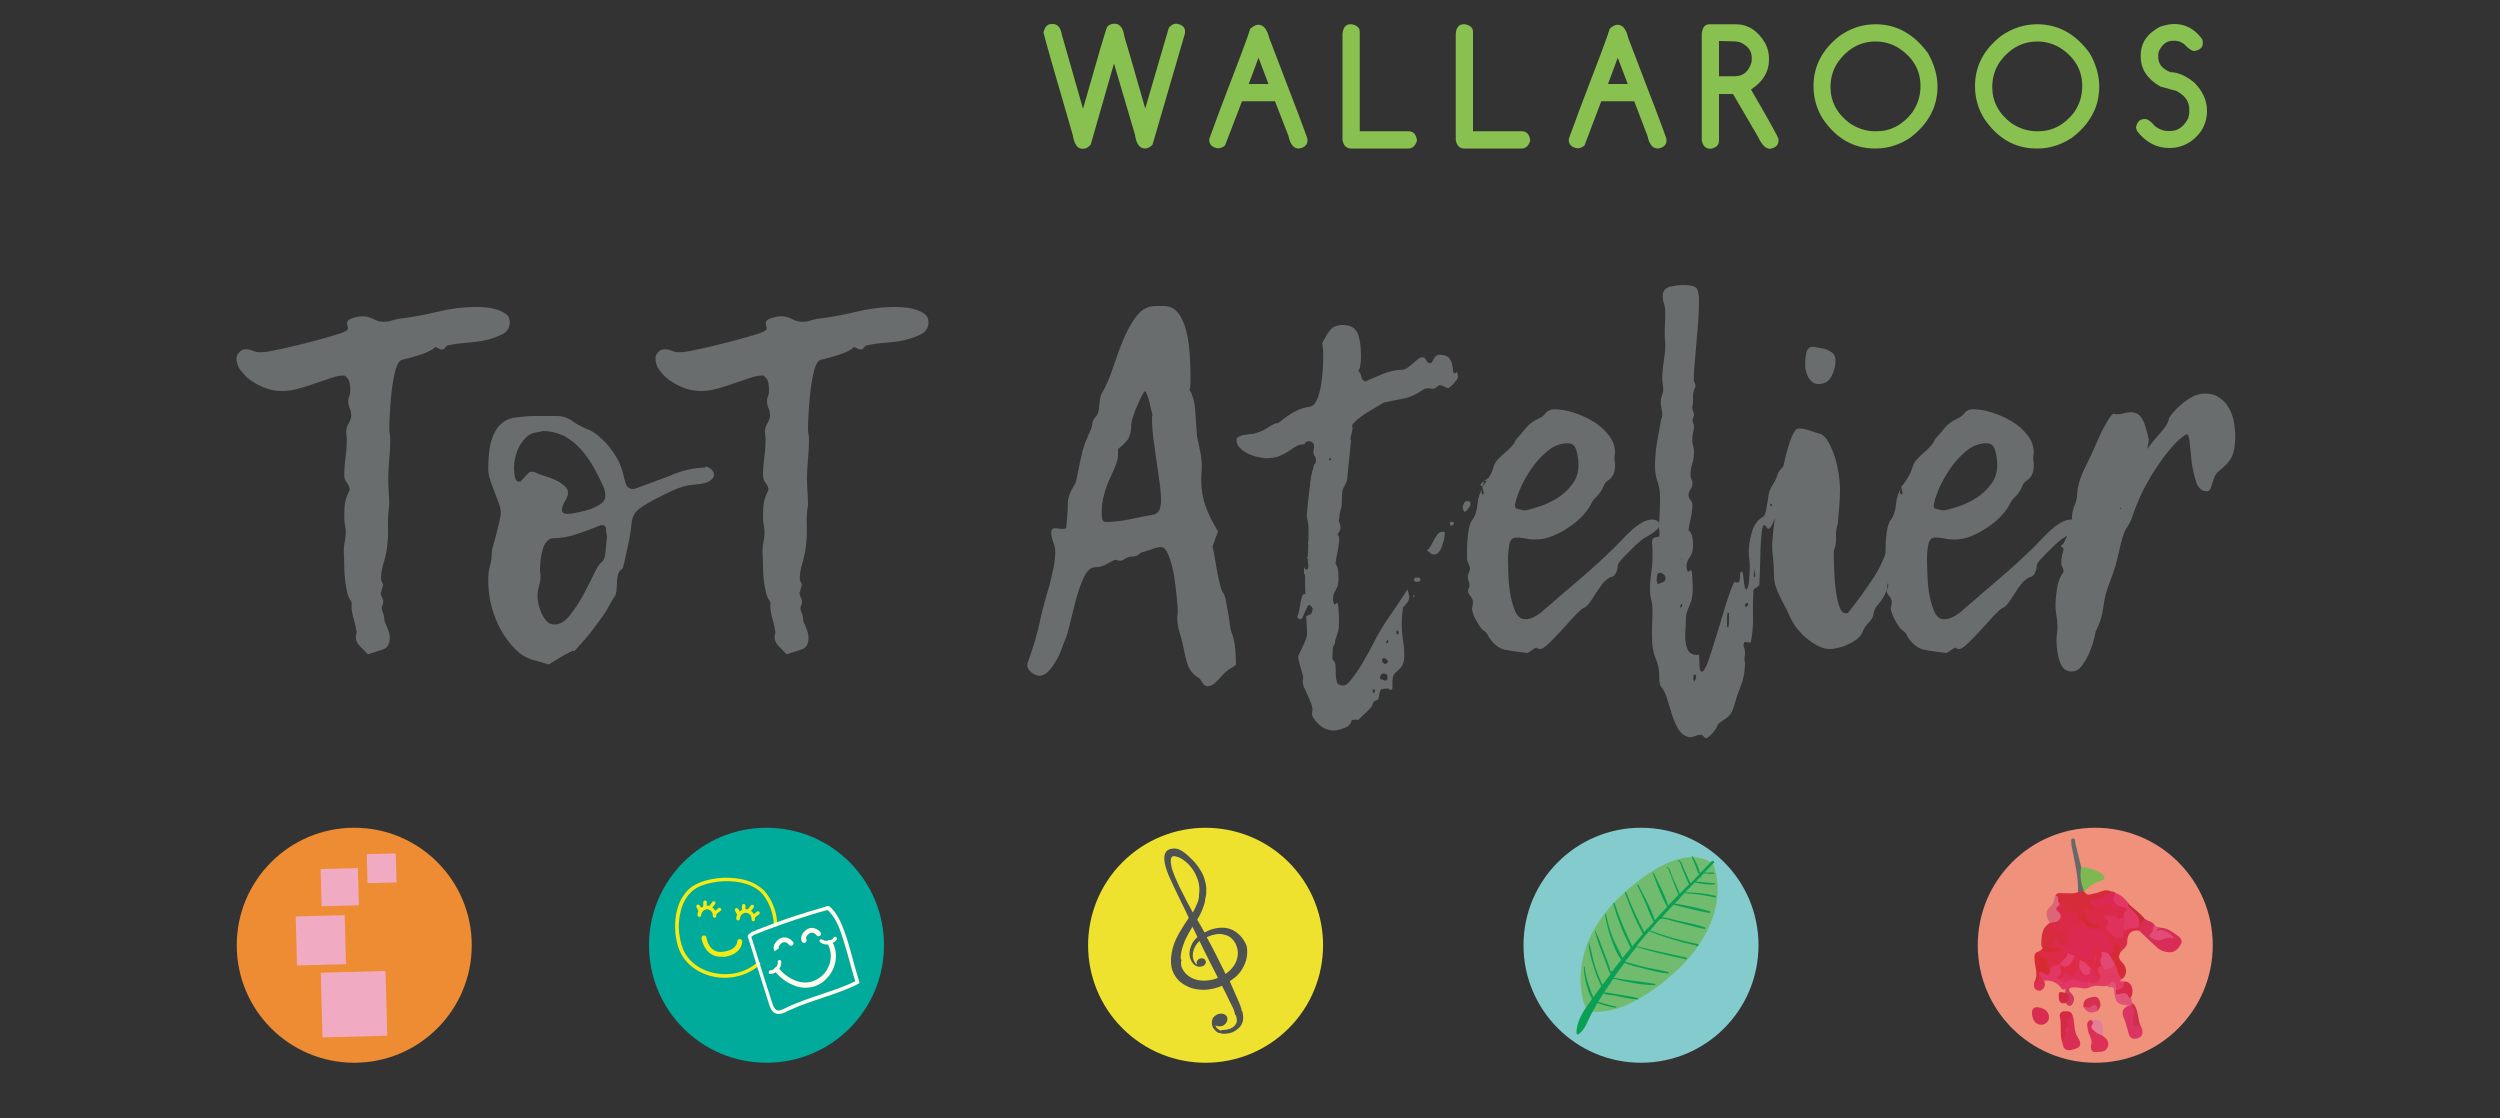<?xml version="1.0" encoding="utf-8"?>
<!-- Generator: Adobe Illustrator 27.8.0, SVG Export Plug-In . SVG Version: 6.00 Build 0)  -->
<svg version="1.1" id="Layer_1" xmlns="http://www.w3.org/2000/svg" xmlns:xlink="http://www.w3.org/1999/xlink" x="0px" y="0px"
	 viewBox="0 0 1000 447.3" style="enable-background:new 0 0 1000 447.3;" xml:space="preserve">
<rect x="0" y="0" width="1000" height="447.3" fill="#333333" stroke="none"/>
<style type="text/css">
	.st0{fill:#F0917B;}
	.st1{fill:#DB2948;}
	.st2{fill:#D62B38;}
	.st3{fill:#D82D57;}
	.st4{fill:#E23765;}
	.st5{fill:#E33C62;}
	.st6{fill:#D62C3E;}
	.st7{fill:#E33766;}
	.st8{fill:#7DB851;}
	.st9{fill:#DC3461;}
	.st10{fill:#DA2D54;}
	.st11{fill:#DD3057;}
	.st12{fill:#DD2A45;}
	.st13{fill:#DC2954;}
	.st14{fill:#D72B34;}
	.st15{fill:#D62B37;}
	.st16{fill:#DB6678;}
	.st17{fill:#676969;}
	.st18{fill:#D92C52;}
	.st19{fill:#D52A46;}
	.st20{fill:#E25379;}
	.st21{fill:#E14D77;}
	.st22{fill:#D9294A;}
	.st23{fill:#D5304F;}
	.st24{fill:#E2809A;}
	.st25{fill:#DD2F51;}
	.st26{fill:#CE2F4E;}
	.st27{fill:#D22941;}
	.st28{fill:#D13760;}
	.st29{fill:#C72B32;}
	.st30{fill:#DF4E77;}
	.st31{fill:#DC2951;}
	.st32{fill:#DE315C;}
	.st33{fill:#D42B33;}
	.st34{fill:#DE2E57;}
	.st35{fill:#E43E6B;}
	.st36{fill:#E34775;}
	.st37{fill:#E4426F;}
	.st38{fill:#84CBCD;}
	.st39{fill:#71BB6E;}
	.st40{fill:#0B9F55;}
	.st41{fill:#00AB9B;}
	.st42{fill:#F5EA14;}
	.st43{fill:#FFFBED;}
	.st44{fill:#ED8C33;}
	.st45{fill:#F0ABC2;}
	.st46{fill:#EFE22F;}
	.st47{fill:#4F5252;}
	.st48{fill:#88C150;}
	.st49{fill:#6A6D6E;}
</style>
<circle class="st0" cx="838.1" cy="378.1" r="47"/>
<path class="st1" d="M855.7,372.3c-3.5-0.5-4.8,1.4-4.8,4.5c0,2.2-2.1,3-3,4.5c-0.5-0.2-0.9-0.6-0.9-1.1c0-1.6-0.8-1.3-1.8-0.9
	c-1.6-1-3.8-1.6-3.1-4.3c0.3-1-0.8-1.4-1.5-1.8c-0.8-0.5-1.8-0.7-2-1.8c0-0.6-0.3-1.1-0.8-1.1c-2.8-0.1-3.6-2.1-4.2-4.2
	c-1.8-2.3-1.7-2.6,1.2-3.1c0.9-0.1,2,0.2,2.4-1c1.7-0.4,3.4-0.1,5.1-0.6c1-0.3,2.3-0.1,2.9,0.7c1.3,1.8,2.7,1.3,4.3,0.6
	c1.5,0.2,2.3,0.7,1.3,2.2c-0.5,0.7-0.6,1.6-1,2.3c-1.2,1.2-2.6,1.5-4,0.5c-0.9-0.6-1.7,0-2.5-0.3c-0.3-0.1-0.8-0.4-0.2,0.3
	c1,1.1,0.4,2.2,0.3,3.4c-0.1,1.9,1.9,2.5,3.1,3.5c0.9,0.7,1.8-0.4,2.2-1.4c0.4-1,1.2-1.4,2.1-1.8c1.4-0.7,3.2-0.4,4.5-1.3
	c0.2-0.1,0.5-0.2,0.7-0.2c0.8-0.2,1.8-0.1,1.8,0.9C858,371.8,856.8,372.1,855.7,372.3L855.7,372.3z"/>
<path class="st2" d="M837.4,361.9c0.3,1.3,1,2.9-1.6,1.7c-0.7-0.3-2.2-0.1-2.7,0.4c-0.7,0.8,1,0.9,1.2,1.6c-0.5,1-1,1.9-1.5,2.8
	c-1.6,1-2-0.2-2.3-1.3c-0.4-1.3-1-2-2.3-1.8c-1.7,0.2-2.9-0.4-3-2.3c0-1-0.9-1.1-1.7-1.3c-1.2-0.8-0.6-2.3-1.4-3.2
	c0.7-1.9,2.3-1.1,3.5-1.2c1.9-0.1,3.8,0.4,5.6-0.5c0.7-0.6,1.5-0.7,2.4-0.3c0.1,0.1,0.2,0.2,0.3,0.3c1,1.8,2.4,0.8,3.7,0.6
	c2.3-0.2,4.3-2.2,6.8-0.8c0.2,1.6-1.2,1.9-2.1,2.5c-1.3,0.8-2.9,1-4.4,1.4C836.7,360.7,837,361.3,837.4,361.9L837.4,361.9z"/>
<path class="st3" d="M855.7,372.3c0.3-0.4,0.6-1,1.1-1.2c0.5-0.2,1.1,0,0.7-0.8c-0.3-0.6-0.9-0.2-1.3-0.1c-0.6-1.6,0.2-2.4,1.7-2.7
	c1.2,1.1,3.3,1,4.1,2.8c-0.2,0.8-0.1,1.7-0.4,2.5c-0.6,1.8,0.4,2.9,2.3,2.5c1.1-0.2,2.1-0.8,3.3-0.8c0.9,0,0.5-0.4,0.1-0.7
	c-0.9-0.6-1.9-1.1-3.1-1c-0.6,0-1.6,0.6-1.7-0.5c-0.1-1.1,0.7-1.5,1.7-1.2c2.6,0.1,4.6,1.5,6.5,2.9c1.2,0.9,2.6,2,1.7,3.6
	c-0.9,1.7-2.3,3.3-4.4,3.3c-2,0-3.9-0.6-5.4-2.1C860.3,376.7,858,374.5,855.7,372.3L855.7,372.3z"/>
<path class="st4" d="M826.1,395.5c-0.9,0.8-1.3,0.2-1.8-0.5c-1.7-2.2-3.9-3-6.6-2.7c-1.6,0.3-1.3-1.5-2.2-1.9
	c-0.2-1.9,0.5-2.8,1.8-1.9c2.1,1.4,2.1,0.1,2.3-1.3c1-1.8,2.8-1.8,4.4-2c0.2,0.1,0.4,0.2,0.6,0.5c0.3,1.7,0.7,3.3-0.3,4.9
	c-0.2,0.3,0.2,0.6,0.4,0.8c0.4,0.4,1,0.8,1.4,0.5c2.9-1.9,5.8,0.4,8.7,0c0.3,0,0.6,0.3,0.8,0.5c0.3,0.8,0.8,1.4,0.7,2.3
	c-2.7,1.7-5.7-0.6-8.5,0.6C827.3,395.8,826.7,395.7,826.1,395.5L826.1,395.5z"/>
<path class="st5" d="M836.3,394.8c-0.7-0.5-1.2-1.1-1-2c1.4-0.6,3.4,0.1,4.1-2c-0.1-0.2-0.1-0.5-0.2-0.8c-0.9-1.8-0.5-3.2,1.2-4.2
	c2,0.6,3.9,0.8,5.3-1.1c0.7-0.1,1,0.3,1.1,0.8c0.6,2,1.5,3.9,2,6c-0.3,0.3-0.6,0.7-0.9,1c0.5,0,1,0,1.5,0c1.2,3.2,0.5,3.9-3,3.5
	c-0.4-2-1.5-2.6-3.4-1.7C840.8,394.8,838.5,393.8,836.3,394.8L836.3,394.8z"/>
<path class="st6" d="M816.5,378.1c0.1-3.4,0-6.9,3.5-9c0.7-0.7,1.5-0.9,2.5-0.9c1.8,1.1,0.4,2-0.4,2.3c-1.6,0.6-0.1,0.5,0.1,0.7
	c0.4,0.2,0.8,0.6,1.1,0.6c3.5-0.4,3.9,2.3,4.6,4.6c0.3,0.9,0.8,1.9-0.4,2.5c-1.3,0.6-3,0.7-3.7-0.3c-1.6-2.5-1.9-0.7-2.4,0.5
	C819.5,380.4,818.1,378.9,816.5,378.1L816.5,378.1z"/>
<path class="st7" d="M849.5,367.1c0-1-0.1-2,0.7-2.7c1.3-1.2,0.3-1.3-0.7-1.5c-3.5,0.1-5.6-2.1-4.5-4.7c0.3-0.7,0.8-0.8,1.4-0.9
	c2.2,0.7,3.6,2.3,5,4c0.4,1.6,1.8,2.3,2.9,3.2c1.9,1.5,2.8,3.3,1.5,5.7c-1.1,1.8-3.3,0.5-4.7,1.6
	C849.3,371.3,848.8,369.8,849.5,367.1z"/>
<path class="st8" d="M832.5,347c1.9-0.6,8.6,1.9,9.2,3.6c0.3,1-0.7,1.5-1.2,1.7c-2.8,0.7-5,2.2-6.8,4.4c-0.1-0.1-0.2-0.1-0.2-0.2
	c-1-0.5-1.2-1.5-1.5-2.5c-0.6-1.9-0.2-3.9-0.6-5.9C831.3,347.4,831.7,346.9,832.5,347L832.5,347z"/>
<path class="st9" d="M856.4,410.5c1.3,2.7,0.5,4.8-2.3,5c-2.9,0.2-2.6-2.8-3.3-4.4c-0.4-1.1-0.5-2.4-1.1-3.5
	c-1.2-2.4-0.9-4.3,1.8-5.4c0.5-0.1,1,0,1.4,0.2c1.5,0.9,1.7,2.4,1.3,3.8C853.6,408.4,854.1,409.8,856.4,410.5z"/>
<path class="st10" d="M829.1,406.3c0.9,3,0.3,6.2,2.2,9c0.9,1.3,1.6,3.4-1.1,4.2c-2.4,0.8-4.7,1.3-5.2-2.2c0.3-1.3-0.4-3.4,0.5-4
	c2.3-1.5,1-3.2,1-4.8C826.5,406.9,827.5,406.2,829.1,406.3L829.1,406.3z"/>
<path class="st11" d="M841.1,414.3c1.5,1.2,2.9,2.5,1.9,4.7c-1,2.2-3.3,1.6-5.1,1.8c-1.5,0.2-1.7-2.1-1.5-2.7c0.9-2.4-1-4-1.2-6
	c-0.2-1.5-1.1-3.2,1.1-4.2c0.4,0.3,1.5,0.2,1.3,1c-0.5,2.4,1,3.4,2.7,4.3C840.7,413.6,840.9,414,841.1,414.3L841.1,414.3z"/>
<path class="st12" d="M824.3,385.4c-1.2,1.2-3.4,0.2-4.2,2.2c-1.2,0.5-1.9,0.1-1.8-1.2c0.1-1.4-0.4-2.3-1.6-2.9
	c-1.2-0.6-1.5-1.6-1.4-2.8c0.4-0.3,0.9-0.6,1.3-0.8c2.6,0.4,5.2,0.1,7.8,0.3c0.9,0.2,1.9,0.3,2.6,0.9
	C827.9,383.6,825.8,384.3,824.3,385.4L824.3,385.4z"/>
<path class="st13" d="M846.3,357.3c-2,2.6-1,4.5,3.2,5.7c-1.7,1.4-3.2,2.3-4.5-0.6c-0.2-0.5-2-1-3.1-0.4c-1.5,0.8-3,0.6-4.5,0
	c-1,0.2-1.5-0.5-1.5-1.2c0-0.8,0.9-0.7,1.5-0.9c2.5-0.7,5.2-1,7-3.3C845.1,356.5,845.8,356.7,846.3,357.3L846.3,357.3z"/>
<path class="st14" d="M815.3,380.7c0.8,1,1.2,2.3,2.7,2.7c1.2,0.3,1.4,1.6,1,2.6c-0.6,1.4,0.5,1.2,1.1,1.6c0,2.3-0.7,3-2.9,1.5
	c-1.3-0.9-1.8-0.2-1.4,1.2c0.4,2.4-0.3,3.3-2.1,2.9c0,0,0-0.1,0-0.2c0-0.1,0.1-0.2,0.1-0.2c1.6-3,0.2-5.9,0-8.9
	C813.8,382.6,813.5,381.1,815.3,380.7L815.3,380.7z"/>
<path class="st15" d="M848.8,391.6c-2.1-1.7-1.7-4.6-3.1-6.6c-1.5-0.5-1.7-1.9-2.3-3.1c0.1-1.2,1.4-1.7,1.8-2.8
	c0.5-0.6,0.8-1.7,1.9-1.2c1,0.5,1.2,1.3,0.5,2.3c-0.1,0.2,0.2,0.8,0.4,1.2c-1,1.7,0.1,2.8,1.2,3.9
	C851,387.4,850.8,390.3,848.8,391.6L848.8,391.6z"/>
<path class="st16" d="M822.8,368.7c-0.9,0.2-1.8,0.3-2.8,0.5c-1.5-2.4-2.4-4.7,0.6-7c0.9-0.7,1-2.6,1.5-3.9c2.1,0.1,0.4,2.5,1.8,3
	c0.5,0.5,0.5,1.1,0.1,1.6c-0.5,0.7-0.5,0.9,0.2,1.6C825.8,366.4,825.2,367.8,822.8,368.7L822.8,368.7z"/>
<path class="st17" d="M832.5,347c-0.7,3.3-0.1,6.4,1.1,9.5c-0.8,0.1-1.6,0.1-2.4,0.2c0.2-6-1.3-11.7-2.4-17.5
	c-0.1-0.4-0.2-0.8-0.2-1.3c0-0.9-0.5-2.3,0.4-2.5c1.3-0.2,1,1.3,1.2,2.1C831,340.7,831.7,343.8,832.5,347z"/>
<path class="st18" d="M812.8,405.5c-0.1-1.8,0.7-2.8,2.3-2.6c2.4,0.3,4.5,1.5,4.5,4.1c0,1.6-1.7,3.1-3.3,2.9
	C813.8,409.7,813,407.6,812.8,405.5L812.8,405.5z"/>
<path class="st19" d="M829.1,406.3c-1.4,0.8-2.7,1.6-1.8,3.5c0,0-2.3,7.5-2.3,7.5c-1.3-3.5-0.2-7.3-1.1-10.8c-0.2-0.9,0.6-2,1.7-2
	C826.9,404.5,828.6,404.3,829.1,406.3L829.1,406.3z"/>
<path class="st20" d="M852.6,402.7c-0.4-0.2-0.7-0.4-1.1-0.5c-4.8-0.4-5.4-1.1-5.9-6.4c-0.2-1.8-2.1-0.2-2.6-1.3
	c0.9-0.5,1.1-2.2,2.6-1.5c1.5,0.7,0.3,2,0.7,2.9c0.5,0.4,0.3,1.5,1.4,1.1c2.1-0.9,3.4,0.4,4.8,1.6c-0.1,1.1,0,2.2,0.9,3
	C853.5,402.2,852.1,401.7,852.6,402.7L852.6,402.7z"/>
<path class="st21" d="M864.1,371.2c-0.6,0.2-1.5,0.4-1.3,1c0.3,0.8,0.8-0.4,1.3-0.3c2.1,0.3,3.7,1.4,5.1,2.8c0.2,0.2,0.2,0.9,0,0.7
	c-2.5-1.3-4.7,1.7-7.3,0.4c-1.4-0.8-3.3-1-1.1-2.9c0.8-0.7-0.2-2.1,1.1-2.6C862.7,370.6,863.4,370.9,864.1,371.2L864.1,371.2z"/>
<path class="st22" d="M852.6,398.6c-0.4-0.1-0.6,1.4-1.2,0c-0.6-1.6-2.1-1.5-3.3-1.1c-1.7,0.5-1.7,0.6-1.8-1.5
	c2.1,0,3.6-0.8,3.1-3.3c2.2-0.6,4.1,1.9,3.5,4.8C852.9,397.9,852.7,398.2,852.6,398.6L852.6,398.6z"/>
<path class="st23" d="M833.4,402.8c-0.3-2,0.6-3.3,2.5-3.7c1.3-0.3,3-1,3.8,0.9c0.8,1.6,0.6,3.1-0.8,4.4c-1-0.8-1.9-1.6-3.3-0.6
	C834.7,404.4,834.1,403.1,833.4,402.8L833.4,402.8z"/>
<path class="st24" d="M841.1,414.3c-1-0.5-2.2-0.8-3.1-1.7c-0.8-0.9-2.2-1.4-0.9-3c0.4-0.5-0.2-1.2-0.8-1.7
	C840.9,407.8,841.1,408.1,841.1,414.3L841.1,414.3z"/>
<path class="st25" d="M813.8,392.7c1.9,0.2,1.7-1.4,2-2.4c1.5-0.1,0.6,2,1.9,2c0.4,1.4,0.5,2.5-0.9,3.6c-0.9,0.7-1.8,0.3-2.4,0
	C813.4,395.1,813.5,393.8,813.8,392.7L813.8,392.7z"/>
<path class="st26" d="M852.6,402.7c-0.6-1.1,0.3-1,0.9-1.1c2,2.6,1.5,6.1,2.8,8.9c-4.3,0.6-3.1-2.4-2.8-4.5
	C853.8,404.7,853.9,403.6,852.6,402.7L852.6,402.7z"/>
<path class="st27" d="M826.3,401.2c-3,0.7-2.8-1.9-2.8-3.3c0-2,1.8-0.6,2.8-0.9c1.4-0.3,1.8,0.9,1.9,1.8
	C828.3,400,827.6,400.9,826.3,401.2L826.3,401.2z"/>
<path class="st14" d="M824.3,380.7c-2.6-0.5-5.4,1.2-7.7-0.9c1-0.6-0.1-1.1,0-1.7c1.8-0.6,2.9,1.5,4.6,1c0.7-0.4,1-2,1.8-1.5
	C823.7,378.2,825,379.2,824.3,380.7L824.3,380.7z"/>
<path class="st28" d="M826.3,401.2c1.5-1.4,2.1-2.9-0.1-4.2c0-0.5,0-1-0.1-1.4c0.6-0.2,1.1-0.6,1.7-0.1c-0.5,1.1,0.4,1.5,1,2.2
	c1.2,1.3,1,3-0.1,4.2C827.8,402.9,826.9,402.1,826.3,401.2z"/>
<path class="st29" d="M855.7,370.3c0.6-3-1.1-4.9-3.1-6.5c-0.8-0.7-1.6-1.2-1.3-2.4c2.1,2.2,4.8,3.7,6.6,6.2
	c-0.6,0.9-1.7,1.5-1.7,2.7C856,370.3,855.9,370.3,855.7,370.3L855.7,370.3z"/>
<path class="st30" d="M833.4,402.8c1-0.2,1.9,0.8,3.3-0.3c1.7-1.5,2.3,0.2,2.3,1.9C836.6,405.5,834.7,405.2,833.4,402.8L833.4,402.8
	z"/>
<path class="st31" d="M824.3,380.7c-0.4-1.7-1.3-2.7-3.2-1.6c0-0.3-0.1-0.7,0-1c0.4-1,0.7-2.6,1.3-2.7c1-0.2,0.6,1.4,1.4,2.2
	c1.1,1,1.8,0.8,3,0.7c2.1-0.2,0-1.3,0.5-1.8c-0.4-0.4-0.4-1.2-0.2-1.4c1.1-1.2,1.3-2.1,0.2-3.5c-0.5-0.6,0.5-1.4,1.3-1.6
	c1.6-0.5,3.2-1.2,5-1.1c1.4,1.5,3.6,1.4,5.3,2.4c0.6,1.1,1.9,0.8,2.8,1.6c1,0.8,1.7,1.3,1.1,2.8c-1,2.3,2,2,2.4,3.5
	c1.2,1.9-0.8,1.8-1.5,2.5c-1.1,0.4-2-0.4-3.1-0.5c-0.4-0.1-0.8-0.3-1.2-0.6c-1-0.6-1.4-0.3-1.3,0.9c0.3,3.2-0.4,3.7-3.6,3
	c-1.6-0.3-3.2-0.7-4.7-1.5c-1.1-0.4-2.4-0.5-3.1-1.8C826,381.1,825.2,380.9,824.3,380.7L824.3,380.7z"/>
<path class="st32" d="M849.5,367.1c1.2,1.3-1.3,3.9,1.6,4.7c-0.8,0.5-2,0.6-1.8,2.1c0.2,1.4-1.2,1.2-1.9,1.3c-2.3,0.2-3-2.3-4.8-3.2
	c-0.9-0.4-0.2-1.3,0.4-2.1c0.4-0.6,0.7-1.8-0.7-2.2c-0.6-0.2-1.1-1.5-0.5-1.5c1.5-0.1,3.1,0.4,4.7,0
	C846.7,369.1,848.5,366.7,849.5,367.1L849.5,367.1z"/>
<path class="st33" d="M839,371.4c-2.2,0.3-4.1,0-5.3-2.1c-0.3-0.4-1-0.5-1-1.1c-0.5-1.5,0.4-2.1,1.5-2.5c0.6,2.2,1.3,4.2,4.3,4
	C839.1,369.6,840.9,370.3,839,371.4L839,371.4z"/>
<path class="st1" d="M832.7,368.1c0.3,0.4,0.6,0.8,1,1.1c-1.2,0.4-2.5,0.7-3.7,1.1c-0.8,0.2-1.9,0-2.2,1c-0.2,1.2,1.1,0.8,1.6,1.3
	c1.1,1.1,0.1,2-0.7,2.1c-1.5,0.1-1.3,1-1.3,1.9c-0.3-0.9-0.8-1.7-1-2.6c-0.3-1-0.4-1.8-1.9-1.2c-1.8,0.7-3-2.1-5-1.1
	c-0.5-1.1,0.5-1.3,1-1.3c1.4,0.2,1.8-0.7,2.2-1.7c1.9-1.2,2.2-2.7,0.4-4.2c-1.9-1.6,1.3-2,0.7-3.2c1.7-0.6,2.5,0.3,2.1,1.8
	c-0.3,1.5,0.3,1.7,1.4,1.5c2.2-0.4,3.7,0.2,3.8,2.7C831.2,368.3,831.8,368.7,832.7,368.1L832.7,368.1z"/>
<path class="st12" d="M830,382.3c1.9,0.6,3.8,1.4,5.8,1.8c1,0.2,2.8,0.4,2.2-1.6c-0.3-1.1-1.2-2.5-0.2-3.2c1.2-1,1.8,1,2.8,1.4
	c1.6,1.7,0.2,3.5,0.1,5.2c0,0.2,0,0.5-0.1,0.5c-3.3,1.2,0,3.2-0.5,4.8c-1,0.7-1.6,0.2-2-0.7c-0.4-1.1-1.2-1.9-2.1-2.6
	c-0.5-0.5-1.1-1.1-1.7-1.6c-1.4-1.4-2.1-1.1-2.1,0.9c-0.4,1.2-1.3,2-1.9,3.1c-0.3,0.5-1,1.3-1.3,1.1c-1.7-1-3.1-0.6-4.6,0.4
	c-1.1-0.3-2.8-0.2-0.5-1.7c1.3-0.8-0.2-2.8,0.4-4.1C827.3,386.5,828.1,383.6,830,382.3L830,382.3z"/>
<path class="st34" d="M836.4,387.5c2,0.5,1.5,3.3,3.7,3.7c-1.1,2-2.7,2.5-4.7,1.6c-2.9,1-5.9-2.8-8.9,0.1c-0.3,0.3-1.8,0-2.1-1.1
	c1.1,0,0.6-0.8,0.7-1.3c0.2-1.7,1.3-1.7,2.2-0.7c1.9,2.2,2.4,0.7,3.1-0.8c0.3-0.7,0.9-1.2,1.4-1.8c0.4-0.2,0.8,0,0.9,0.3
	C833.7,390,835,388.8,836.4,387.5L836.4,387.5z"/>
<path class="st35" d="M830,382.3c-1.1,1.6-1.2,3.8-3.8,4.3c-1.1,0.2-1.3-0.4-1.8-0.7c0-0.2,0-0.3,0-0.5c0.1-1.8,2.9-2,2.5-4.2
	C827.9,381.6,828.9,382,830,382.3L830,382.3z"/>
<path class="st36" d="M840.6,386c-1.4-1.7,0.8-3.5-0.1-5.2c1.2,0,2.3,0,3.2,1c0.7,1.1,1.3,2.2,2,3.3c0.1,2.4-2.2,2-3.4,2.6
	C841.2,388.2,841.5,386.3,840.6,386L840.6,386z"/>
<path class="st37" d="M836.4,387.5c-0.7,0.6,0.3,1.9-1.1,2.3c-2.6,0.8-2.6-1.7-3.6-2.8c0-1,0.1-2,0.1-2.9c1.2,0.1,2,0.9,2.9,1.6
	C835.3,386.2,835.8,386.9,836.4,387.5L836.4,387.5z"/>
<circle class="st38" cx="656.4" cy="378.1" r="47"/>
<path class="st39" d="M685.5,346.1c-0.3-0.9-1-1.4-1.7-1.5c-0.1-0.1-0.2-0.2-0.3-0.2c-10.4-5.1-22.9,3.7-30.6,9.9
	c-10,8.1-18.4,18.9-20.3,32c-0.5,3.2-0.5,6.5-0.1,9.6c0.3,2.3,0.7,5.7,2.3,7.8c0.1,0.4,0.4,0.7,0.8,0.8l0,0c0.5,0.4,1.2,0.5,1.7,0.2
	c6.4,0.4,12.8-2.1,18.3-5.2c6.6-3.8,12.6-8.7,17.9-14.1C683.4,375.2,690.3,360.4,685.5,346.1L685.5,346.1z M681.7,361.4
	C681.7,361.4,681.7,361.3,681.7,361.4c0.1-0.8,0.2-1.4,0.4-2.1C682,360,681.9,360.7,681.7,361.4L681.7,361.4z M681.2,346.6
	c0,0.1,0,0.2,0,0.3c-0.2-0.1-0.4-0.2-0.7-0.2c-0.2,0-0.3,0-0.5-0.1C680.4,346.6,680.8,346.6,681.2,346.6L681.2,346.6z M653.7,375.1
	C653.7,375.1,653.7,375.1,653.7,375.1c0.2-0.3,0.4-0.6,0.7-0.9C654.2,374.6,654,374.8,653.7,375.1L653.7,375.1z"/>
<path class="st40" d="M674.4,383c-6.7-1.4-13.2-2.9-19.8-4.5c0.1-0.1,0.2-0.2,0.3-0.4c1.5-1.9,3.1-3.8,4.7-5.6
	c6.1,2.4,12.3,4.3,18.7,5.7c0.3,0.4,0.7,0.4,1,0c0.2-0.2,0.1-0.6-0.2-0.6c-6.5-1.3-12.9-3.1-19.1-5.4c1.3-1.5,2.7-3.1,4-4.6
	c0,0,0.1,0,0.2,0c1.3-0.5,3.6,0.5,4.9,0.8c1.4,0.4,2.8,0.7,4.3,1.1c2.8,0.7,5.7,1.6,8.5,2.1c0.3,0,0.5-0.5,0.2-0.6
	c-3.3-1.2-6.9-1.8-10.3-2.6c-1.7-0.4-3.4-0.8-5.1-1.2c-0.8-0.2-1.4-0.4-2-0.2c1.5-1.7,3.1-3.4,4.7-5.1c4.7,1.1,9.4,2.4,14.2,3.3
	c0.4,0.1,0.6-0.6,0.2-0.7c-4.5-1.4-9.3-2.3-13.9-3.1c1.4-1.5,2.8-2.9,4.1-4.4c0,0.1,0,0.3,0.2,0.3c4,0.2,7.9,0.8,11.8,1.7
	c0.4,0.1,0.5-0.6,0.1-0.7c-3.9-0.9-7.9-1.3-11.9-1.4c0,0,0,0-0.1,0c1.2-1.3,2.5-2.6,3.8-3.9c2.5,0.5,5.3,1,7.9,0.8
	c0.3,0,0.3-0.5,0-0.5c-2.5-0.3-5-0.4-7.5-0.7c0.6-0.6,1.2-1.2,1.8-1.8c0.1,0.1,0.2,0.2,0.3,0.3c0.2,0.1,0.3-0.1,0.2-0.3
	c-0.1-0.1-0.2-0.2-0.2-0.3c0.4-0.4,0.8-0.8,1.2-1.3c0,0.1,0,0.2,0.2,0.2c0.7,0,1.3,0,1.9,0.1c0.6,0,1.3,0.1,1.9,0
	c0.2-0.1,0.2-0.4,0-0.4c-0.6-0.2-1.2-0.1-1.8-0.1c-0.7,0-1.3,0-2,0c1.2-1.2,2.4-2.5,3.7-3.8c0.5-0.5-0.3-1.2-0.8-0.7
	c-1.5,1.5-3,3.1-4.5,4.6c0-0.1-0.3-0.2-0.3,0c0,0,0,0,0,0c-0.4-2.3-1.6-4.5-2.8-6.5c-0.2-0.3-0.5,0-0.4,0.3c1.1,2.1,1.7,4.2,2.6,6.4
	c0.1,0.2,0.3,0.2,0.5,0.1c0,0.1,0,0.1,0,0.2c-0.6,0.7-1.3,1.3-1.9,2c-0.5,0.6-1.1,1.1-1.7,1.7c-0.8-1.9-1.8-3.8-2.6-5.7
	c-0.5-1-0.9-3.1-2-3.5c-0.1,0-0.2,0-0.2,0c-0.2,0.2-0.2,0.2-0.2,0.4c0,0,0,0.1,0.1,0.1l0.1,0c0.2,0.1,0.3-0.2,0.1-0.3
	c0.5,0.2,1.1,2.5,1.3,3c0.3,0.8,0.7,1.6,1,2.4c0.6,1.3,1.1,2.7,1.8,4c-1.2,1.3-2.5,2.5-3.7,3.8c-0.9-2.3-2-4.6-3-6.9
	c-0.5-1-0.8-3.3-1.9-3.8c0,0-0.1,0-0.2,0c0,0-0.1,0.1-0.1,0.1c-0.1,0.1-0.1,0.2,0,0.2c0,0,0,0.1,0.1,0.1c0.1,0.2,0.4,0,0.3-0.2
	c1.5,3.6,2.7,7.3,4.3,10.9c-1.4,1.4-2.7,2.9-4.1,4.3c-1.5-4.4-3.8-8.8-5.8-13c-0.1-0.2-0.5-0.1-0.4,0.2c1.8,4.4,3.4,9.1,5.7,13.2
	c0,0,0.1,0.1,0.1,0.1c-1.7,1.8-3.3,3.6-5,5.4c-1.5-4.9-4.3-9.7-6.6-14.2c-0.1-0.2-0.5,0-0.4,0.2c1.2,2.5,2.4,5,3.5,7.6
	c1,2.3,1.8,4.8,3.1,7c-0.8,0.9-1.7,1.9-2.5,2.8c0,0-0.1,0-0.2-0.1c-0.3-0.1-0.5,0.3-0.2,0.4h0c-0.3,0.3-0.6,0.7-0.9,1
	c-2.7-5.2-5.2-10.4-7.2-15.9c-0.1-0.3-0.5-0.1-0.5,0.2c1.9,5.5,4.2,11,7,16.2c0,0.1,0,0.1,0,0.2c0,0,0,0.1,0.1,0.1
	c-1.4,1.6-2.8,3.3-4.2,4.9c-2.7-5.6-5.1-11.3-7.1-17.2c-0.1-0.3-0.5-0.1-0.5,0.2c1.7,6.1,4.1,12.1,7,17.7c-1.1,1.3-2.2,2.6-3.3,4
	c-1.2-2.8-2.8-5.4-3.9-8.2c-1.2-3-2-6.1-2.7-9.3c0-0.2-0.4-0.1-0.4,0.1c0.5,3.2,1.3,6.4,2.4,9.5c1,2.9,2.2,6.1,4.1,8.6
	c-1.2,1.5-2.4,3-3.6,4.6c0,0,0,0,0,0c0,0-0.1,0-0.2,0c-0.2-0.1-0.3,0-0.4,0.2c-0.2-0.8-0.7-2.3-0.7-2.5c-0.2-0.5-0.4-1.1-0.6-1.6
	c-0.6-1.5-1.1-3-1.7-4.4c-1-2.5-1.8-5.2-3.1-7.7c-0.1-0.1-0.3,0-0.2,0.1c0.8,3.5,2.3,6.9,3.5,10.2c0.6,1.6,1.2,3.2,1.8,4.9
	c0.3,0.7,0.4,1.4,1,1.8c-1.1,1.5-2.2,2.9-3.3,4.4c-1.1-2.3-2.1-4.7-2.9-7.2c-1-3.1-1.5-6.3-2.4-9.4c0-0.1-0.2-0.1-0.2,0
	c0,3,1,6.3,1.9,9.2c0.8,2.8,1.9,5.4,3.1,8c-0.7,0.9-1.3,1.8-2,2.8c-0.4,0.5-0.8,1-1.2,1.6c-1.6-3.9-3-7.7-3.4-12.1
	c0-0.3-0.4-0.2-0.4,0c0.2,4.3,1.2,8.9,3.3,12.8c-3,4.1-6.3,8.7-6.2,13.7c0,0.4,0.5,0.6,0.8,0.4c2.5-1.6,3.6-5.2,4.9-7.7
	c0.9-1.6,1.8-3.2,2.7-4.8c2.3,0.9,4.8,1.6,7.3,1.9c0.3,0,0.4-0.4,0.1-0.5c-2.4-0.5-4.8-1.1-7.1-1.9c0.7-1.1,1.4-2.3,2.1-3.4
	c1,0.8,3.4,0.7,4.4,0.9c3,0.6,6.1,1.4,9.2,1.6c0.3,0,0.5-0.4,0.2-0.5c-2.2-0.7-4.5-0.9-6.7-1.3c-1.1-0.2-2.2-0.4-3.3-0.6
	c-0.7-0.1-1.4-0.2-2.1-0.3c-0.1,0-0.8-0.1-1.3-0.1c0,0,0-0.1,0-0.2c0.2-0.3,0.3-0.5,0.5-0.8c1-1.5,2-3,3-4.5
	c5.4,1.3,11.1,2.5,16.6,2.6c0.3,0,0.4-0.5,0-0.6c-5.5-0.9-11-1.4-16.4-2.4c1.4-2,2.8-4,4.3-5.9c2.6,1,5.4,1.7,8,2.3
	c3.1,0.8,6.3,1.7,9.4,1.9c0.4,0,0.5-0.5,0.1-0.6c-2.9-0.8-6-1.2-9-1.9c-2.8-0.6-5.5-1.5-8.3-2.2c1.5-2,3-3.9,4.6-5.9
	c6.3,1.9,12.9,3.5,19.4,4.8c0,0.1,0.2,0.2,0.3,0.2l0.4-0.1C674.8,383.7,674.8,383.1,674.4,383L674.4,383z M642.1,393.8
	c-0.1,0-0.2,0.1-0.2,0.2c-0.2,0.3-0.4,0.5-0.6,0.8l0,0c0.7-0.9,1.3-1.8,2-2.7C642.9,392.6,642.5,393.2,642.1,393.8L642.1,393.8z"/>
<circle class="st41" cx="306.6" cy="378.1" r="47"/>
<path class="st42" d="M310.9,369.8c-0.1-4.4-1.6-8.8-4.2-12.3c-1.9-2.5-4.7-4.2-7.7-5.2c-3.1-1-6.5-1.3-9.8-1.2
	c-3.1,0.2-6.3,0.7-9.2,1.9c-1.7,0.7-3.2,1.5-4.5,2.7c-1.1,1-2,2.3-2.8,3.6c-1.6,2.8-2.4,6.1-2.6,9.3c-0.2,3.2,0.1,6.5,1,9.6
	c0.4,1.4,1,2.8,1.8,4.1c1,1.7,2.4,3.2,3.9,4.4c3.4,2.7,7.7,4.2,12,4.4c4.4,0.2,8.8-0.9,12.5-3.2c0.9-0.6,1.8-1.2,2.6-1.9
	c0.3-0.3,0.3-0.8,0-1c-0.3-0.3-0.7-0.3-1,0c-3.1,2.7-7.1,4.3-11.1,4.6c-4.1,0.3-8.2-0.5-11.8-2.5c-3-1.7-5.5-4.3-6.8-7.5
	c-1.1-2.8-1.6-5.8-1.7-8.7c0-3.1,0.5-6.2,1.6-9c1.1-2.7,2.9-5.2,5.5-6.7c2.5-1.4,5.6-2.1,8.4-2.5c3.1-0.4,6.3-0.3,9.3,0.3
	c2.9,0.6,5.6,1.7,7.8,3.7c1.3,1.2,2.2,2.6,3,4.1c1,1.9,1.7,3.9,2.1,6c0.2,1,0.3,2,0.3,3C309.5,370.8,310.9,370.8,310.9,369.8
	L310.9,369.8L310.9,369.8z"/>
<path class="st42" d="M288.3,382.7c-5.2,0-7.3-4.7-7.7-7.4c-0.1-0.5,0.3-1.1,0.9-1.1c0.5-0.1,1.1,0.3,1.1,0.9l0,0
	c0,0.3,1,6.4,6.6,5.6c5.7-0.7,5.7-4,5.7-4.1c0-0.6,0.4-1,1-1c0,0,0,0,0,0c0.5,0,1,0.4,1,1c0,0,0.1,5.2-7.5,6.2
	C289.1,382.6,288.7,382.7,288.3,382.7L288.3,382.7z"/>
<path class="st43" d="M301.5,374c7.6-3.1,15.4-5.8,23.2-8.2c2.2-0.7,4.5-1.3,6.7-1.9l-0.7-0.2c3.3,2.8,4.9,6.9,6.2,10.9
	c1.3,4,2.4,8,3.5,12c0.6,2.2,1.2,4.4,1.9,6.5c0.1-0.3,0.2-0.5,0.3-0.8c-7.8,3.8-16.3,5.8-24.3,9.1c-1,0.4-2,0.8-3,1.3
	c-1,0.4-1.9,1-2.9,1.3c-0.8,0.3-1.6,0.3-2.2-0.3c-0.5-0.5-0.8-1.2-1.1-1.9c-0.7-2-1.3-4.2-2-6.2c-0.7-2.2-1.4-4.4-2.1-6.6
	c-1.5-4.9-3.1-9.8-4.6-14.7c-0.1,0.3-0.2,0.5-0.3,0.8c0.5-0.4,0.9-0.7,1.4-1.1c0.3-0.2,0.5-0.6,0.3-1c-0.2-0.3-0.7-0.5-1-0.3
	l-1.4,1.1c-0.2,0.2-0.4,0.5-0.3,0.8c2.8,9,5.6,18,8.5,27c0.5,1.6,1.2,3.4,3,3.9c1.1,0.3,2.3-0.1,3.3-0.5c1-0.5,2-1,3-1.4
	c4-1.8,8.3-3.2,12.5-4.6c4.8-1.6,9.5-3.2,14-5.5c0.3-0.1,0.4-0.5,0.3-0.8c-1.1-3.6-2.1-7.2-3.1-10.9s-2-7.2-3.4-10.7
	c-0.7-1.8-1.5-3.6-2.6-5.3c-0.5-0.8-1.1-1.6-1.8-2.3c-0.3-0.3-0.7-0.7-1.1-1c-0.3-0.2-0.6-0.1-1,0c-0.3,0.1-0.6,0.2-0.9,0.3
	c-4.6,1.3-9.1,2.7-13.6,4.2c-4.5,1.5-8.9,3.2-13.3,4.9c-0.6,0.2-1.1,0.5-1.7,0.7c-0.4,0.2-0.6,0.5-0.5,0.9
	C300.7,373.8,301.1,374.1,301.5,374L301.5,374z"/>
<path class="st43" d="M308.1,389.6c2.5-0.1,4.6-2.4,4.4-4.9c0-0.4-0.3-0.7-0.7-0.7c-0.4,0-0.8,0.3-0.7,0.7c0,0.1,0,0.2,0,0.4
	c0,0.1,0,0.1,0,0.2c0,0,0,0.2,0,0.1c0,0.2-0.1,0.5-0.2,0.7c0,0,0,0.1-0.1,0.2c0.1-0.2,0,0,0,0c0,0.1-0.1,0.2-0.2,0.3
	s-0.1,0.2-0.2,0.3c-0.1,0.1,0.1-0.1,0,0c0,0-0.1,0.1-0.1,0.1c-0.2,0.2-0.3,0.3-0.5,0.5c-0.1,0.1,0.1-0.1-0.1,0c0,0-0.1,0.1-0.1,0.1
	c-0.1,0.1-0.2,0.1-0.3,0.2c0,0-0.1,0-0.2,0.1c-0.1,0.1,0.1,0,0,0c-0.1,0-0.2,0.1-0.3,0.1s-0.2,0.1-0.3,0.1c0,0-0.1,0-0.1,0
	c0.1,0,0.1,0,0,0c-0.1,0-0.1,0-0.2,0c-0.4,0-0.7,0.3-0.7,0.7C307.4,389.2,307.7,389.6,308.1,389.6L308.1,389.6L308.1,389.6z"/>
<path class="st43" d="M328.2,377c2,1.5,5.1,0.8,6.5-1.2c0.2-0.3,0.1-0.8-0.3-1c-0.4-0.2-0.8-0.1-1,0.3c-0.1,0.1-0.2,0.3-0.4,0.5
	c0,0-0.1,0.1-0.2,0.1c0,0-0.1,0.1,0,0c-0.1,0.1-0.2,0.1-0.3,0.2s-0.2,0.1-0.3,0.2c0,0-0.2,0.1-0.1,0c0,0-0.1,0-0.1,0
	c-0.2,0.1-0.5,0.2-0.7,0.2c0,0-0.2,0-0.1,0c-0.1,0-0.1,0-0.2,0c-0.1,0-0.2,0-0.4,0s-0.2,0-0.4,0c0,0-0.2,0,0,0c-0.1,0-0.1,0-0.2,0
	c-0.2,0-0.5-0.1-0.6-0.2c-0.1-0.1-0.4-0.2-0.6-0.3c-0.3-0.2-0.8-0.1-1,0.3C327.7,376.4,327.9,376.8,328.2,377L328.2,377L328.2,377z"
	/>
<path class="st43" d="M309.8,380.5c-0.5-0.8-0.8-2.8,1.6-4.7c2.3-1.8,4.7-0.4,5.8,0.9c0.4,0.4,0.3,1.1-0.2,1.4
	c-0.4,0.3-1.1,0.3-1.4-0.2c-1.4-1.7-2.7-0.8-3-0.6c-1.5,1.2-1.1,2-1.1,2.1c0,0,0,0,0,0L309.8,380.5L309.8,380.5z"/>
<path class="st43" d="M321.7,377.2c-0.3,0-0.7-0.2-0.9-0.5c-0.5-0.8-0.8-2.8,1.6-4.7c2.3-1.8,4.7-0.4,5.8,0.9
	c0.4,0.4,0.3,1.1-0.2,1.4c-0.4,0.3-1.1,0.3-1.4-0.2c-1.4-1.7-2.7-0.8-3-0.6c-1.6,1.2-1.1,2.1-1.1,2.1c0.3,0.5,0.1,1.1-0.3,1.4
	C322.1,377.2,321.9,377.2,321.7,377.2L321.7,377.2z"/>
<path class="st43" d="M322.2,395.1c-1.6,0-3.2-0.3-4.8-1c-3.5-1.4-6-3.8-7.5-5.6c-0.4-0.4-0.3-1.1,0.1-1.4c0.4-0.4,1.1-0.3,1.4,0.1
	c1.3,1.6,3.6,3.8,6.7,5c5,2,9.2-0.1,11.5-2.7c3-3.5,3.6-8.2,1.4-12c-0.3-0.5-0.1-1.1,0.4-1.4s1.1-0.1,1.4,0.4
	c2.6,4.5,1.9,10.3-1.6,14.3C328.9,393.6,325.7,395.1,322.2,395.1L322.2,395.1z"/>
<path class="st42" d="M280.5,366c0-1.3,1.3-2.4,2.6-2.3c1.2,0.1,2.2,1.5,2,2.7c0,0.4,0.4,0.7,0.7,0.7c0.4,0,0.7-0.3,0.7-0.7
	c0.2-1.5-0.8-3.1-2.1-3.8c-1.5-0.7-3.2-0.3-4.4,0.9c-0.6,0.7-1,1.5-1,2.5S280.5,367,280.5,366L280.5,366L280.5,366z"/>
<path class="st42" d="M280.9,364c-0.3-0.6-0.6-1.2-1-1.8c-0.2-0.3-0.7-0.5-1-0.3c-0.3,0.2-0.5,0.6-0.3,1c0.3,0.6,0.6,1.2,1,1.8
	c0.2,0.3,0.7,0.5,1,0.3C281,364.8,281.1,364.3,280.9,364L280.9,364z"/>
<path class="st42" d="M282.7,363l0-2.1c0-0.4-0.3-0.7-0.7-0.7s-0.7,0.3-0.7,0.7c0,0.7,0,1.4,0,2.1c0,0.4,0.3,0.7,0.7,0.7
	S282.7,363.4,282.7,363L282.7,363z"/>
<path class="st42" d="M284.4,363.7c0.5-0.7,1-1.3,1.6-2c0.1-0.2,0.2-0.3,0.2-0.5c0-0.2-0.1-0.4-0.2-0.5s-0.3-0.2-0.5-0.2
	c-0.2,0-0.4,0.1-0.5,0.2c-0.5,0.7-1,1.3-1.6,2c-0.1,0.2-0.2,0.3-0.2,0.5c0,0.2,0.1,0.4,0.2,0.5s0.3,0.2,0.5,0.2
	C284,363.9,284.2,363.8,284.4,363.7L284.4,363.7z"/>
<path class="st42" d="M286.5,365.7c0.6-0.5,1.2-1,1.8-1.4c0.1-0.1,0.2-0.3,0.2-0.5c0-0.2-0.1-0.4-0.2-0.5s-0.3-0.2-0.5-0.2l-0.2,0
	c-0.1,0-0.2,0.1-0.3,0.2c-0.6,0.5-1.2,1-1.8,1.4c-0.1,0.1-0.2,0.3-0.2,0.5c0,0.2,0.1,0.4,0.2,0.5s0.3,0.2,0.5,0.2l0.2,0
	C286.3,365.8,286.4,365.8,286.5,365.7L286.5,365.7z"/>
<path class="st42" d="M296,367.4c0-1.3,1.3-2.4,2.6-2.3c1.2,0.1,2.2,1.5,2,2.7c0,0.4,0.4,0.7,0.7,0.7c0.4,0,0.7-0.3,0.7-0.7
	c0.2-1.5-0.8-3.1-2.1-3.8c-1.5-0.7-3.2-0.3-4.4,0.9c-0.6,0.7-1,1.5-1,2.5S295.9,368.4,296,367.4L296,367.4L296,367.4z"/>
<path class="st42" d="M296.3,365.4c-0.3-0.6-0.6-1.2-1-1.8c-0.2-0.3-0.7-0.5-1-0.3s-0.5,0.6-0.3,1c0.3,0.6,0.6,1.2,1,1.8
	c0.2,0.3,0.7,0.5,1,0.3C296.4,366.1,296.5,365.7,296.3,365.4L296.3,365.4z"/>
<path class="st42" d="M298.2,364.4c0-0.7,0-1.4,0-2.1c0-0.4-0.3-0.7-0.7-0.7s-0.7,0.3-0.7,0.7c0,0.7,0,1.4,0,2.1
	c0,0.4,0.3,0.7,0.7,0.7S298.2,364.8,298.2,364.4L298.2,364.4z"/>
<path class="st42" d="M299.8,365.1c0.5-0.7,1-1.3,1.6-2c0.1-0.2,0.2-0.3,0.2-0.5c0-0.2-0.1-0.4-0.2-0.5c-0.1-0.1-0.3-0.2-0.5-0.2
	c-0.2,0-0.4,0.1-0.5,0.2c-0.5,0.7-1,1.3-1.6,2c-0.1,0.2-0.2,0.3-0.2,0.5c0,0.2,0.1,0.4,0.2,0.5s0.3,0.2,0.5,0.2
	C299.5,365.3,299.7,365.2,299.8,365.1L299.8,365.1z"/>
<path class="st42" d="M301.9,367.1c0.6-0.5,1.2-1,1.8-1.4c0.1-0.1,0.2-0.3,0.2-0.5c0-0.2-0.1-0.4-0.2-0.5c-0.1-0.1-0.3-0.2-0.5-0.2
	l-0.2,0c-0.1,0-0.2,0.1-0.3,0.2c-0.6,0.5-1.2,1-1.8,1.4c-0.1,0.1-0.2,0.3-0.2,0.5c0,0.2,0.1,0.4,0.2,0.5c0.1,0.1,0.3,0.2,0.5,0.2
	l0.2,0C301.7,367.2,301.8,367.1,301.9,367.1L301.9,367.1z"/>
<circle class="st44" cx="141.7" cy="378.1" r="47"/>
<rect x="128.6" y="388.6" transform="matrix(1 -2.617695e-02 2.617695e-02 1 -10.463 3.843)" class="st45" width="25.9" height="25.9"/>
<rect x="146.8" y="341.4" transform="matrix(1 -2.617695e-02 2.617695e-02 1 -9.035 4.113)" class="st45" width="11.6" height="11.6"/>
<rect x="128.4" y="347.3" transform="matrix(1 -2.617695e-02 2.617695e-02 1 -9.24 3.678)" class="st45" width="14.9" height="14.9"/>
<rect x="118.5" y="366.2" transform="matrix(1 -2.617695e-02 2.617695e-02 1 -9.799 3.486)" class="st45" width="19.6" height="19.6"/>
<ellipse transform="matrix(0.707 -0.707 0.707 0.707 -126.07 451.778)" class="st46" cx="482.3" cy="378.1" rx="47" ry="47"/>
<path class="st47" d="M493.6,372.3c-1.2-0.7-2.6-1.1-4-1.2c-1.4-0.1-2.8,0.1-4.1,0.4s-2.5,0.9-3.5,1.4c-0.1,0-0.2,0.1-0.2,0.1
	c-0.9-1.7-1.9-3.4-2.9-5.1c0.8-1.3,1.5-2.7,2.1-4.2c0.4-0.9,0.6-1.8,0.9-2.7l0.1-0.7l0.1-0.7c0.1-0.5,0.2-1,0.3-1.4l0.1-0.7l0-0.4
	l0-0.3c0-0.5,0-0.9,0-1.4c0-0.9-0.2-1.8-0.4-2.7c-0.4-1.8-1.1-3.4-2.1-4.9c-0.9-1.5-2-2.9-3.3-4.1c-1.3-1.2-4-4.3-6.9-4.3
	c-3,0-6.1,1.5-2.4,10.6c0.3,0.8,0.7,1.5,1,2.2c0.3,0.8,0.7,1.5,1,2.2c0.7,1.5,1.4,2.9,2.1,4.4c0.7,1.4,1.4,2.9,2.1,4.3
	c0.6,1.3,1.3,2.7,1.9,4c0,0.1-0.1,0.2-0.1,0.2c-1,1.5-2,3-3,4.7c-1,1.6-1.9,3.3-2.6,5.1c-0.7,1.8-1.1,3.6-1.3,5.4l-0.1,0.7l0,0.3
	v0.1c0,0,0,0,0,0.1v0.2c0,0.1,0,0.2,0,0.3v0.4c0,0.2,0,0.5,0,0.7c0.1,0.9,0.2,1.8,0.5,2.7c0.6,1.8,1.6,3.3,3,4.6
	c1.4,1.2,3.1,2.1,4.9,2.7c1.8,0.5,3.8,0.7,5.7,0.6c1.9-0.2,3.9-0.6,5.6-1.3c0.2-0.1,0.5-0.2,0.7-0.3c1.1,2.2,2.2,4.3,3.1,6.3
	c0.5,1,1,2,1.5,3c0.2,0.5,0.3,1.1,0.5,1.5c0.1,0.1-0.1,0.3,0,0.4c0,0.1,0.1,0.2,0.1,0.3c0.1,0.2,0.4,0.3,0.4,0.5
	c0.3,0.8,0.4,1.7,0.3,2.4c-0.2,0.8-0.6,1.4-1.2,1.9c-0.6,0.5-1.4,0.9-2.2,1.1s-1.6,0.3-2.3,0.3c-0.2,0-0.4,0.2-0.6,0.1l-0.2,0.2
	l-0.1,0l-0.1-0.2c-0.3-0.1-0.5-0.3-0.8-0.5c-0.5-0.3-0.8-0.8-1-1.3c0-0.1,0-0.1-0.1-0.2c0.8,0.5,2,0.6,3,0.2
	c1.5-0.7,2.2-2.3,1.7-3.6c-0.5-1.2-2.4-1.5-3.5-1.1c-1,0.4-2,1.1-2.3,2c-0.3,0.9-0.4,1.8,0,3c0.2,0.6,0.8,1.3,1.3,1.8
	c0.3,0.3,0.6,0.5,1,0.7c0.1,0,0.2,0.1,0.3,0.1l0.1,0l0.2,0c0.2,0.1,0.4,0.1,0.7,0.2c0.9,0.2,1.9,0.1,3-0.1c1-0.2,2.1-0.6,3.1-1.4
	c0.5-0.4,1-0.8,1.4-1.3c0.4-0.5,0.7-1.1,0.9-1.7c0.4-1.2,0.3-2.4,0.1-3.6c-0.1-0.3-0.1-0.6-0.2-0.8l-0.2-0.2l-0.1-0.1l0-0.1
	c0-0.1,0-0.3,0-0.4c-0.2-0.5-0.3-1-0.5-1.5c-0.4-1-0.8-2.1-1.3-3.1c-0.9-2.1-1.9-4.3-2.9-6.6c0,0,0.1,0,0.1-0.1l0.6-0.4l0.6-0.4
	c1.5-1.1,2.8-2.5,3.7-4s1.5-3.1,1.8-4.6s0.2-3.1,0-4.5C497.8,376,496,373.7,493.6,372.3L493.6,372.3z M486.8,391.3
	c-2.7,1-5.8,1.3-8.5,0.5c-1.3-0.4-2.5-1-3.5-1.9c-1-0.9-1.7-1.9-2.2-3.2c-0.2-0.6-0.2-1.3-0.2-2c0-0.2,0.2-0.3,0.2-0.5v-0.2
	c0-0.1-0.2-0.2-0.2-0.3l-0.1-0.2l0-0.1v-0.3l0-0.6c0.1-1.5,0.5-3,1-4.5c0.3-0.8,0.6-1.5,0.9-2.3c0.4-0.8,0.8-1.5,1.2-2.3
	c0.5-0.9,1.1-1.8,1.6-2.7c0.7,1.4,1.3,2.8,2,4.1c-0.8,0.7-1.5,1.5-2,2.4c-0.5,0.9-0.8,1.7-1,2.5c-0.4,1.7-0.2,3.1,0.3,4.2
	s1.2,2,2,2.4c0.4,0.2,0.8,0.3,1.2,0.4c0.4,0,1,0,1.7-0.3c0.9-0.4,1.4-1.4,1-2.2c-0.4-0.8-1.4-1.1-2.4-0.7c-0.9,0.4-1.4,1.4-1,2.2
	c0,0.1,0.1,0.1,0.1,0.2c-0.1,0-0.1-0.1-0.2-0.1c-0.6-0.4-1.1-1.2-1.4-2.2c-0.3-1-0.3-2.3,0.2-3.7c0.4-1.2,1.1-2.4,2.3-3.5
	c0.5,1,1,2.1,1.5,3.1c0.6,1.3,1.3,2.6,1.9,3.8s1.2,2.5,1.9,3.7c0.7,1.3,1.3,2.7,2,4C486.9,391.3,486.8,391.3,486.8,391.3
	L486.8,391.3z M475.8,362.5c-0.7-1.2-1.4-2.5-2-3.8c-0.7-1.3-1.3-2.6-2-3.9c-0.6-1.3-1.2-2.7-1.8-4c-0.3-0.7-0.5-1.4-0.8-2.1
	s-0.5-1.4-0.6-2.1c-0.2-0.7-0.4-2-0.2-3.1c0.3-1.7,2.3-0.8,2.7-0.7c0.7,0.2,1.4,0.6,2,1c2.5,1.7,4.4,4.1,5.5,6.8
	c0.6,1.3,1,2.7,1.1,4.2c0.1,0.7,0.1,1.4,0,2.2c0,0.4-0.1,0.7-0.1,1.1l0,0.3l0,0.3l-0.1,0.6c0,0.2-0.1,0.3-0.1,0.5
	c0,0.2-0.1,0.3-0.1,0.5l-0.2,0.5l-0.2,0.5c-0.3,0.7-0.6,1.4-0.9,2.1c-0.3,0.5-0.6,1.1-0.9,1.6C476.6,364.1,476.2,363.3,475.8,362.5
	L475.8,362.5z M495,379.8c0.4,2.2-0.1,4.6-1.6,6.7c-0.7,1-1.7,2-2.8,2.8l-0.4,0.3h0c-0.6-1.3-1.2-2.6-1.9-3.9
	c-1.2-2.5-2.5-5-3.8-7.5c-0.6-1.1-1.2-2.2-1.8-3.3c0.1,0,0.1-0.1,0.2-0.1c0.9-0.4,1.9-0.8,3-1c1-0.2,2.1-0.3,3.1-0.1
	c1,0.2,2,0.5,2.8,1C493.4,375.8,494.6,377.6,495,379.8L495,379.8z"/>
<path class="st48" d="M445.6,25.4l-9.3,32.4c-0.9,1.1-1.9,1.7-2.9,1.7h-0.5c-2,0-3.2-1.9-3.8-5.5C421.9,29.3,418,15.7,417.4,13
	c0.5-2.3,1.6-3.4,3.2-3.4h0.5c2,0,3.2,1.5,3.7,4.5l8.4,29.4c6-21,9.2-32,9.7-32.8c0.8-0.8,1.6-1.2,2.6-1.2h0.4
	c2.1,0,3.4,1.8,3.9,5.3c0.5,1.5,3.3,11.1,8.3,28.6l9.4-32.2c0.9-1.1,1.8-1.7,2.7-1.7h0.6c2.1,0.4,3.2,1.4,3.2,3v0.8L461,57.9
	c-1,1-2,1.5-2.9,1.5H458c-2.1,0-3.5-1.8-4-5.5C449.7,39.4,446.9,29.9,445.6,25.4L445.6,25.4z"/>
<path class="st48" d="M503.3,9.9c2.1,0,3.5,1.8,4.4,5.3c10.1,26.2,15.2,39.7,15.3,40.5v0.4c0,1.8-1.1,2.9-3.3,3.3h-0.2
	c-2,0-3.4-1.6-4.1-5L510,40.5h-13.2L490,58.2c-1,0.8-1.9,1.1-2.6,1.1H487c-2.2-0.4-3.3-1.5-3.3-3.4v-0.3l4.3-11.7
	c7.4-19.3,11.5-30.1,12.1-32.4C501.3,10.5,502.3,9.9,503.3,9.9L503.3,9.9z M507.4,33.6l-4-10.5l-3.9,10.5H507.4z"/>
<path class="st48" d="M540.1,9.7h0.6c2.1,0.4,3.2,1.4,3.2,3v39.8h19.5c1.9,0,3.1,1.2,3.4,3.7c-0.6,2.1-1.8,3.2-3.4,3.2h-23
	c-1.8,0-3-1.1-3.4-3.4V13.4C537.3,11,538.3,9.7,540.1,9.7L540.1,9.7z"/>
<path class="st48" d="M585.4,9.7h0.6c2.1,0.4,3.2,1.4,3.2,3v39.8h19.5c1.9,0,3.1,1.2,3.4,3.7c-0.6,2.1-1.8,3.2-3.4,3.2h-23
	c-1.8,0-3-1.1-3.4-3.4V13.4C582.5,11,583.6,9.7,585.4,9.7L585.4,9.7z"/>
<path class="st48" d="M647,9.9c2.1,0,3.5,1.8,4.3,5.3c10.1,26.2,15.2,39.7,15.3,40.5v0.4c0,1.8-1.1,2.9-3.3,3.3h-0.2
	c-2,0-3.4-1.6-4.1-5l-5.3-13.9h-13.2l-6.7,17.7c-1,0.8-1.9,1.1-2.6,1.1h-0.4c-2.2-0.4-3.3-1.5-3.3-3.4v-0.3l4.3-11.7
	c7.4-19.3,11.5-30.1,12.1-32.4C645,10.5,646,9.9,647,9.9L647,9.9z M651.1,33.6l-4-10.5l-3.9,10.5H651.1L651.1,33.6z"/>
<path class="st48" d="M683.8,9.7h10.5c4.8,0,8.8,2.5,11.8,7.6c1,2,1.5,4,1.5,6.1v0.5c0,4.7-2.3,8.6-6.9,11.7l-0.3,0.2
	c7.4,12.7,11,19.3,11,19.8v0.6c0,1.8-1.1,2.9-3.3,3.3h-0.2c-1.6,0-3.2-1.6-4.7-4.8l-10-17.1h-5.6v18.6c0,1.8-1.1,2.9-3.3,3.3h-0.2
	c-1.8,0-3-1.1-3.4-3.4V13.4C681,10.9,682,9.7,683.8,9.7L683.8,9.7z M687.6,16.4v14.1h6.2c3.5,0,5.7-1.9,6.8-5.6l0.1-0.9v-0.9
	c0-2.7-1.5-4.8-4.7-6.2c-0.9-0.3-2.3-0.4-4.3-0.4L687.6,16.4L687.6,16.4z"/>
<path class="st48" d="M750.2,9.7c8.4,0,15.4,3.9,21,11.6c2.5,4.4,3.8,8.9,3.8,13.3c0,8.3-3.8,15.2-11.2,20.7
	c-4.3,2.7-8.7,4.1-13.4,4.1H750c-8.6,0-15.5-4-20.9-11.9c-2.5-4-3.7-8.4-3.7-13.1c0-7.9,3.5-14.6,10.4-20
	C740.3,11.2,745.1,9.7,750.2,9.7L750.2,9.7z M732.2,34.8c0,5.7,2.5,10.6,7.7,14.5c3.2,2.1,6.5,3.2,10.1,3.2h0.6
	c5.6,0,10.4-2.5,14.3-7.5c2.2-3.2,3.3-6.7,3.3-10.5c0-6.5-3-11.6-8.9-15.4c-2.9-1.7-5.9-2.5-9-2.5c-5.9,0-10.9,2.6-14.8,7.8
	C733.3,27.4,732.2,30.9,732.2,34.8L732.2,34.8z"/>
<path class="st48" d="M814.9,9.7c8.4,0,15.4,3.9,21,11.6c2.5,4.4,3.8,8.9,3.8,13.3c0,8.3-3.8,15.2-11.2,20.7
	c-4.3,2.7-8.7,4.1-13.4,4.1h-0.5c-8.6,0-15.5-4-20.9-11.9c-2.5-4-3.7-8.4-3.7-13.1c0-7.9,3.5-14.6,10.4-20
	C805,11.2,809.8,9.7,814.9,9.7L814.9,9.7z M796.9,34.8c0,5.7,2.5,10.6,7.7,14.5c3.2,2.1,6.5,3.2,10.1,3.2h0.6
	c5.6,0,10.4-2.5,14.3-7.5c2.2-3.2,3.3-6.7,3.3-10.5c0-6.5-3-11.6-8.9-15.4c-2.9-1.7-5.9-2.5-9-2.5c-5.9,0-10.9,2.6-14.8,7.8
	C798,27.4,796.9,30.9,796.9,34.8L796.9,34.8z"/>
<path class="st48" d="M869.7,9.6c4.5,0,8.2,2,11.2,6.1l0.2,0.8v0.9c0,1.6-1.1,2.6-3.4,3c-1,0-2.4-1-4.2-2.9
	c-1.2-0.8-2.4-1.2-3.5-1.2h-0.8c-2.4,0-4.2,1.3-5.5,3.9c-0.3,0.6-0.4,1.1-0.4,1.7v1c0,2.8,1.7,4.7,5,6c2.9,0,6.1,1.4,9.5,4.2
	c3.3,3.4,5,7.1,5,11.2c0,5-2.1,9.1-6.4,12.2c-2.6,1.8-5.5,2.7-8.7,2.7c-5.1,0-9.4-2.3-12.9-6.8l-0.4-1.4c0.4-2.3,1.6-3.4,3.5-3.4
	c1.2,0,2.6,1,4.1,2.9c1.8,1.3,3.5,1.9,5,1.9h1.1c3,0,5.4-1.7,7.2-5.1c0.3-1.1,0.4-1.9,0.4-2.4v-1.3c0-3-1.7-5.4-5.1-7.2l-6.5-1.8
	c-5.2-3-7.8-7-7.8-11.8V22c0-4.8,2.6-8.6,7.7-11.3C866.2,10,868,9.6,869.7,9.6L869.7,9.6z"/>
<path class="st49" d="M152.9,235.2c-0.1,0.2-0.2,0.5-0.2,0.7s-0.1,0.4-0.2,0.7h0.2c-0.2,0-0.4,0.2-0.4,0.6c0,0.6,0.2,1.2,0.5,1.8
	c0.4,0.6,0.5,1.2,0.5,1.8c0,0.5-0.1,0.9-0.3,1.3c-0.2,0.4-0.3,0.8-0.3,1.1c0,0.6,0.2,1.3,0.5,2c0.3,0.7,0.5,1.5,0.5,2.4
	c0,0.6,0.4,1.7,1.1,3.2s1.1,3,1.1,4.3c0,2.5-0.9,4.1-2.8,4.7c-1.9,0.6-3.9,1.3-6,1.9c-0.9-1-2-2.1-3.1-3.2c-1.1-1.1-1.7-2.4-1.7-3.8
	c0-0.4,0.1-0.9,0.4-1.7c-0.2-1.5-0.6-3.3-1.2-5.4s-0.9-3.9-0.9-5.4c0-0.5,0.2-1,0.5-1.3l-0.4,0.4l-0.2-0.2c0-0.1,0-0.2,0.1-0.2
	c0.1,0,0.1-0.1,0.1-0.2l0.4,0.6c-1.1-1.1-1.8-2.5-2.2-4.2s-0.7-3.5-0.9-5.3c-0.2-1.8-0.3-3.7-0.3-5.6s-0.1-3.7-0.2-5.5
	c0-1.4,0.1-2.7,0.4-3.9c0.2-1.2,0.4-2.5,0.4-3.9c0-0.9-0.1-1.8-0.3-2.8c-0.2-1-0.3-2-0.3-3c0-2.9,0.1-5,0.4-6.3
	c0.2-1.3,0.8-2.9,1.8-4.8c0-0.9-0.4-1.8-1.1-2.8c-0.8-1-1.1-2.1-1.1-3.2c0-2.3,0.2-4.6,0.5-7c0.4-2.4,0.5-4.8,0.5-7.2
	c0-0.6,0-1.2-0.1-1.7s-0.1-1.1-0.1-1.7c0-1,0.3-2,1-3.1c0.6-1.1,1-2.1,1-3.1s-0.2-2-0.6-2.9c-0.4-1-0.6-1.9-0.6-2.7
	c0-0.8,0.1-1.5,0.4-2.1c0.3-0.6,0.4-1.3,0.4-2.1c0-2.5-0.3-4.2-1-5s-1.1-1.2-1.5-1.2c-1.5,0-3.3,0.3-5.2,1s-4,1.3-6.2,2.1
	c-2.2,0.8-4.4,1.5-6.7,2.1c-2.2,0.6-4.4,1-6.4,1s-3.8-0.2-5.4-0.7c-1.6-0.4-3.2-1.1-4.9-2c-0.1-0.1-0.6-0.4-1.5-0.9
	s-1.8-1.2-2.8-2.1c-0.9-0.9-1.8-2-2.7-3.2c-0.8-1.3-1.2-2.6-1.2-4.2c0-0.9,0.4-1.7,1.2-2.5c0.8-0.8,1.6-1.1,2.6-1.1s1.9,0.2,2.8,0.6
	c0.9,0.4,1.9,0.6,2.8,0.6c1.2,0,2.3-0.1,3.4-0.3c1.1-0.2,2.2-0.4,3.4-0.7c0.7-0.1,2.6-0.5,5.6-1.2c3-0.7,6.2-1.5,9.6-2.4
	c3.4-0.9,6.4-1.8,9.1-2.6s4.1-1.6,4.1-2.3c0-0.4-0.1-0.7-0.2-1s-0.2-0.7-0.2-1.2c0-0.9,0.8-1.5,2.4-2s2.8-0.7,3.8-0.7
	c1.5,0,2.9,0.4,4.3,1.1c1.4,0.8,2.8,1.1,4.3,1.1c1.1,0,2.1-0.1,3.1-0.5c1-0.3,2-0.5,2.9-0.7c5.3-0.6,10.5-1.6,15.4-2.8
	c5-1.2,10.1-1.9,15.4-1.9c0.6,0,1.6,0,3.1,0.1c1.5,0.1,3,0.3,4.5,0.7c1.5,0.4,2.9,1,4.1,1.8c1.2,0.8,1.8,2,1.8,3.5
	c0,2.1-0.9,3.7-2.8,4.7s-4.1,1.8-6.6,2.4s-5.2,0.9-7.9,1.1c-2.7,0.2-4.9,0.5-6.6,0.9c-0.8,0-1.4,0.3-1.8,0.9
	c-0.4,0.6-0.8,0.9-1.4,0.9c-0.5,0-0.9-0.1-1.3-0.4c-0.4-0.2-0.9-0.4-1.3-0.6c-1.5,1.3-3.6,2.3-6.1,3.1s-4.9,1.5-7.2,2
	c-1.1,0.2-1.9,1.5-2.6,3.7c-0.6,2.2-1.1,4.8-1.5,7.8c-0.4,3-0.6,6-0.8,9c-0.2,3-0.3,5.5-0.3,7.4c0,0.6,0.1,1.2,0.2,1.8
	c0.1,0.6,0.2,1.2,0.2,1.8c0,2.6-0.1,5.3-0.4,8c-0.2,2.7-0.4,5.5-0.4,8.2c0,1.8,0.1,3.5,0.2,5.2s0.2,3.4,0.2,5.2
	c-0.4,2.8-0.6,5.5-0.5,8.2s0,5.4-0.3,8c-0.2,2.1-0.7,4.4-1.4,6.8c-0.7,2.4-1.1,4.5-1.1,6.4c0,0.5,0.1,1,0.4,1.4
	c0.2,0.4,0.4,0.8,0.4,1.2c0,0.2-0.1,0.5-0.2,0.8c-0.1,0.3-0.2,0.6-0.4,0.8L152.9,235.2L152.9,235.2z M152.5,236.5
	c0.1,0.4,0.2,1,0.2,1.7C152.7,237.4,152.6,236.9,152.5,236.5z"/>
<path class="st49" d="M282,187c0-0.2,0.1-0.4,0.4-0.4c0.5,0,1.1,0.4,2,1c0.8,0.7,1.2,1.5,1.2,2.4c0,0.8-0.5,1.5-1.6,2.3
	c-1.1,0.8-3,1.3-5.9,1.5c-3.1,0.2-6,1-8.8,2.3c-2.8,1.3-5.5,2.6-8.1,4c-1.6,0.9-3,1.7-4.1,2.4c-1.1,0.7-1.9,1.4-2.6,2.1
	c-0.6,0.7-1.1,1.5-1.4,2.4c-0.3,0.9-0.5,2-0.6,3.4c0,0.2-0.1,1.3-0.4,3c-0.3,1.8-0.6,3.7-1.1,5.7c-0.4,2-0.8,3.9-1.2,5.6
	c-0.4,1.7-0.7,2.6-0.8,2.7c-0.9,0.6-1.5,1.4-1.8,2.4c-0.2,0.9-0.4,2-0.4,3s-0.1,2.2-0.2,3.3s-0.4,2.2-1.1,3
	c-0.6,0.9-1.1,1.9-1.7,2.9c-0.5,1.1-1.3,2.4-2.4,4c-1.1,1.6-2.5,3.5-4.3,5.9s-4.3,5.2-7.4,8.6l-0.2-0.2c-0.4,0-0.9,0.2-1.8,0.7
	c-0.8,0.4-1.8,0.9-2.8,1.5c-1,0.6-2,1.2-3,1.8c-1,0.6-1.8,1.1-2.4,1.5c-1.9-0.6-3.8-1.2-5.9-1.7c-2-0.5-3.9-1.5-5.7-2.8
	c-2.4-2-4.5-4.5-6.4-7.4c-1.6-2.5-3.1-5.6-4.3-9.3c-1.2-3.7-1.9-7.9-1.9-12.8c0-1.9,0.2-3.7,0.7-5.5c0.5-1.8,0.7-3.5,0.7-5.3
	c0-0.6,0.2-1.6,0.6-2.9c0.4-1.3,0.8-2.8,1.2-4.4c0.4-1.6,0.8-3.2,1.2-4.8c0.4-1.6,0.6-2.9,0.6-4.1c0-1-0.3-2.2-0.8-3.6
	c-0.5-1.4-1.1-2.9-1.7-4.4c-0.6-1.6-1.1-3.1-1.7-4.7c-0.5-1.6-0.8-3.1-0.8-4.4c0-4.9,0.4-8.8,1.3-11.6c0.9-2.8,2.1-5,3.7-6.4
	c1.6-1.5,3.6-2.4,5.9-2.7s4.9-0.6,7.9-0.6h8.5c2.4,0,4.6,0.7,6.6,2.2c2.1,1.5,4.2,2.5,6.3,3.3c1.2,0.5,2.5,1.3,3.9,2.5s2.8,2.5,4,4
	s2.4,3.1,3.4,4.9c1,1.8,1.7,3.5,2.2,5.3c0.4,1.5,0.8,3.1,1.2,4.6c0.5,1.6,1.5,2.4,3,2.4c0.4,0,0.9-0.1,1.6-0.4
	c4.5-1.6,8.9-3.3,13.2-4.9C272.7,188.2,277.2,187.2,282,187L282,187z M217.1,172.4c-0.4,0.1-0.8,0.2-1.2,0.3s-1,0.2-1.6,0.3
	c-1.4,0.2-2.7,0.9-3.7,1.8c-1.1,1-1.9,2.1-2.7,3.4c-0.7,1.3-1.3,2.8-1.7,4.4c-0.4,1.6-0.6,3.1-0.6,4.4c0,0.9,0.1,2,0.3,3.5
	c0.2,1.5,0.9,2.2,2,2.2c0.2,0,0.4-0.1,0.4-0.2c1.3-1.4,2.2-2.4,2.7-2.9c0.5-0.6,1-0.9,1.6-0.9c0.7,0,1.6,0.2,2.7,0.8
	c0.2,0.1,1,0.4,2.3,0.8s2.7,0.9,4.1,1.5c1.4,0.6,2.7,1.4,3.8,2.3c1.1,0.9,1.7,1.9,1.7,3c0,0.9-0.4,2-1.2,3.4
	c-0.8,1.4-1.2,2.5-1.2,3.4c0,0.8,0.3,1.2,0.8,1.4s1,0.3,1.5,0.3c1.2-0.1,2.6-0.3,4.3-0.7c1.6-0.3,3.3-0.8,4.9-1.3
	c1.6-0.6,2.9-1.3,4.1-2.1c1.1-0.8,1.7-1.8,1.7-2.9c0-0.6,0-1.2-0.1-1.7s-0.2-1.1-0.4-1.7c-1.1-2.5-2.4-5.1-3.9-7.9
	c-1.5-2.7-3.3-5.2-5.2-7.4c-1.9-2.2-4.2-4-6.6-5.4C222.9,173.1,220.1,172.4,217.1,172.4L217.1,172.4z M242.8,214.9
	c-0.2-1.2-0.4-2.4-0.4-3.4s-0.6-1.5-1.9-1.5c-3.2,1.3-6.4,2.5-9.7,3.6c-3.2,1.1-6.6,1.7-10,1.7c-1.8,0.5-3,2-3.7,4.4
	c-0.7,2.5-1.1,5.1-1.1,8c0,0.5,0,1,0.1,1.4s0.1,0.9,0.1,1.4c0,1.3-0.2,2.6-0.6,4c-0.4,1.4-0.6,2.6-0.6,3.8c0,1,0.1,2.2,0.4,3.4
	c0.3,1.3,0.7,2.5,1.3,3.8c0.6,1.3,1.3,2.3,2.1,3.1s1.8,1.2,3,1.2c2.1,0,4.2-1.2,6.1-3.6s3.7-5.1,5.3-8c1.6-3,3-5.8,4.3-8.4
	c1.2-2.7,2.3-4.3,3.1-4.9c0.9-0.6,1.5-2,1.6-4.2C242.4,218.7,242.6,216.7,242.8,214.9L242.8,214.9z"/>
<path class="st49" d="M320.4,235.2c-0.1,0.2-0.2,0.5-0.2,0.7s-0.1,0.4-0.2,0.7h0.2c-0.2,0-0.4,0.2-0.4,0.6c0,0.6,0.2,1.2,0.5,1.8
	c0.4,0.6,0.5,1.2,0.5,1.8c0,0.5-0.1,0.9-0.3,1.3s-0.3,0.8-0.3,1.1c0,0.6,0.2,1.3,0.5,2c0.3,0.7,0.5,1.5,0.5,2.4
	c0,0.6,0.4,1.7,1.1,3.2s1.1,3,1.1,4.3c0,2.5-0.9,4.1-2.8,4.7c-1.9,0.6-3.9,1.3-6,1.9c-0.9-1-2-2.1-3.1-3.2c-1.1-1.1-1.7-2.4-1.7-3.8
	c0-0.4,0.1-0.9,0.4-1.7c-0.2-1.5-0.6-3.3-1.2-5.4c-0.6-2.1-0.9-3.9-0.9-5.4c0-0.5,0.2-1,0.5-1.3l-0.4,0.4l-0.2-0.2
	c0-0.1,0-0.2,0.1-0.2c0.1,0,0.1-0.1,0.1-0.2l0.4,0.6c-1-1.1-1.8-2.5-2.2-4.2s-0.7-3.5-0.9-5.3c-0.2-1.8-0.3-3.7-0.3-5.6
	s-0.1-3.7-0.2-5.5c0-1.4,0.1-2.7,0.4-3.9c0.2-1.2,0.4-2.5,0.4-3.9c0-0.9-0.1-1.8-0.3-2.8c-0.2-1-0.3-2-0.3-3c0-2.9,0.1-5,0.4-6.3
	c0.2-1.3,0.8-2.9,1.8-4.8c0-0.9-0.4-1.8-1.1-2.8c-0.8-1-1.1-2.1-1.1-3.2c0-2.3,0.2-4.6,0.5-7c0.4-2.4,0.5-4.8,0.5-7.2
	c0-0.6,0-1.2-0.1-1.7s-0.1-1.1-0.1-1.7c0-1,0.3-2,1-3.1c0.6-1.1,1-2.1,1-3.1s-0.2-2-0.6-2.9c-0.4-1-0.6-1.9-0.6-2.7
	c0-0.8,0.1-1.5,0.4-2.1c0.3-0.6,0.4-1.3,0.4-2.1c0-2.5-0.3-4.2-1-5s-1.1-1.2-1.5-1.2c-1.5,0-3.3,0.3-5.2,1s-4,1.3-6.2,2.1
	c-2.2,0.8-4.4,1.5-6.6,2.1c-2.2,0.6-4.4,1-6.4,1s-3.8-0.2-5.4-0.7c-1.6-0.4-3.2-1.1-4.9-2c-0.1-0.1-0.6-0.4-1.5-0.9
	s-1.8-1.2-2.8-2.1c-1-0.9-1.8-2-2.7-3.2c-0.8-1.3-1.2-2.6-1.2-4.2c0-0.9,0.4-1.7,1.1-2.5c0.8-0.8,1.6-1.1,2.6-1.1s1.9,0.2,2.8,0.6
	c1,0.4,1.9,0.6,2.8,0.6c1.2,0,2.3-0.1,3.4-0.3c1.1-0.2,2.2-0.4,3.4-0.7c0.7-0.1,2.6-0.5,5.6-1.2c3-0.7,6.2-1.5,9.6-2.4
	c3.4-0.9,6.4-1.8,9.1-2.6s4.1-1.6,4.1-2.3c0-0.4-0.1-0.7-0.2-1s-0.2-0.7-0.2-1.2c0-0.9,0.8-1.5,2.4-2s2.8-0.7,3.8-0.7
	c1.5,0,3,0.4,4.3,1.1c1.4,0.8,2.8,1.1,4.3,1.1c1,0,2.1-0.1,3.1-0.5c1-0.3,2-0.5,2.9-0.7c5.3-0.6,10.5-1.6,15.4-2.8
	c5-1.2,10.1-1.9,15.4-1.9c0.6,0,1.6,0,3.1,0.1c1.5,0.1,3,0.3,4.5,0.7c1.5,0.4,2.9,1,4.1,1.8c1.2,0.8,1.8,2,1.8,3.5
	c0,2.1-1,3.7-2.8,4.7c-1.9,1-4.1,1.8-6.6,2.4s-5.2,0.9-7.9,1.1c-2.7,0.2-4.9,0.5-6.6,0.9c-0.8,0-1.4,0.3-1.8,0.9
	c-0.4,0.6-0.8,0.9-1.4,0.9c-0.5,0-0.9-0.1-1.3-0.4c-0.4-0.2-0.9-0.4-1.3-0.6c-1.5,1.3-3.6,2.3-6.1,3.1s-4.9,1.5-7.2,2
	c-1.1,0.2-1.9,1.5-2.6,3.7c-0.6,2.2-1.1,4.8-1.5,7.8c-0.4,3-0.6,6-0.8,9c-0.2,3-0.3,5.5-0.3,7.4c0,0.6,0.1,1.2,0.2,1.8
	c0.1,0.6,0.2,1.2,0.2,1.8c0,2.6-0.1,5.3-0.4,8c-0.2,2.7-0.4,5.5-0.4,8.2c0,1.8,0.1,3.5,0.2,5.2s0.2,3.4,0.2,5.2
	c-0.5,2.8-0.6,5.5-0.5,8.2s0,5.4-0.3,8c-0.2,2.1-0.7,4.4-1.4,6.8c-0.7,2.4-1.1,4.5-1.1,6.4c0,0.5,0.1,1,0.4,1.4
	c0.2,0.4,0.4,0.8,0.4,1.2c0,0.2-0.1,0.5-0.2,0.8c-0.1,0.3-0.2,0.6-0.4,0.8L320.4,235.2L320.4,235.2z M320.1,236.5
	c0.1,0.4,0.2,1,0.2,1.7C320.2,237.4,320.2,236.9,320.1,236.5z"/>
<path class="st49" d="M426.5,211.3c0.4-4,0.6-7.2,0.6-9.6s0.9-4.9,2.6-7.6c0.5-0.8,0.9-1.9,1.1-3.4c0.3-1.5,0.6-3.1,1-4.9
	c0.4-1.8,0.8-3.6,1.2-5.4c0.5-1.8,1.1-3.5,1.8-5c0.4-1,0.8-2,1.2-2.8c0.5-0.9,0.8-1.9,0.9-3c0.1-1.1,0.6-2.1,1.3-2.8
	s1.2-1.7,1.3-2.8c0.1-1,0.2-2.2,0.4-3.5c0.1-1.3,0.4-2.4,0.9-3.3c1.6-2.8,3.1-6.1,4.4-10.1c1.3-4,2.7-7.8,4.2-11.4
	c1.5-3.6,3.3-6.8,5.3-9.4c2-2.6,4.6-3.9,7.8-3.9h3c2.5,0,4.4,1,5.9,3s2.5,4.5,3.2,7.4s1.1,5.9,1.3,9c0.2,3.1,0.3,5.8,0.3,8v3.6
	c0,0.8-0.1,1.6-0.4,2.5c1.3,2.1,2.1,5,2.3,8.7c0.2,3.6,0.5,6.9,0.7,9.8c0.4,2,0.8,3.9,1.2,5.8s0.7,3.8,0.7,6c0,1,0,2-0.1,3
	c-0.1,1-0.1,2-0.1,3c0,3.7,0.6,7.1,1.7,10.2s2.8,6.5,5,10.2c-0.4,1-0.7,2-1.1,3c-0.4,1-0.7,2-1.1,3c0.4,1.4,0.7,3.1,1,5
	c0.3,2,0.6,3.8,1,5.7c0.4,1.8,0.7,3.5,1.1,4.9c0.4,1.5,0.7,2.4,1.1,2.9c0.5,0.6,0.8,1.6,1.1,2.9c0.2,1.3,0.5,2.8,0.8,4.4
	c0.3,1.6,0.6,3.3,0.8,5.1c0.2,1.8,0.6,3.3,1.1,4.5c0.6,1.9,1,3.8,1.1,5.8s0.3,4,0.3,6.1c-0.5,0.4-1,0.7-1.4,1
	c-0.5,0.3-1,0.6-1.4,0.8c-1.3,1-2.8,2.4-4.3,4.2c-1.6,1.8-3,2.6-4.3,2.6c-0.8,0-1.5-0.5-2-1.4c-0.5-0.9-1-1.6-1.6-2
	c-2.2-1.4-3.7-3.2-4.4-5.4c-0.7-2.2-1.2-4.4-1.6-6.7c-0.4-2-0.9-3.9-1.5-5.8c-0.6-1.8-1-3.9-1-6.3c0-0.4,0-0.8,0.1-1.1
	s0.1-0.8,0.1-1.1c0-1-0.1-2.9-0.4-5.8s-0.6-5.7-1.1-8.7c-0.5-3-1.2-5.6-2.1-7.9c-0.9-2.3-1.9-3.5-3.1-3.5c-1,0-2.2,0.3-3.8,0.9
	c-1.6,0.6-3,1-4.3,1.4c-1,1-2,1.5-3.3,1.5s-2.3,0.4-3.3,1.1c-0.6,0.4-1.1,0.6-1.4,0.6s-0.7,0-1-0.1c-0.3-0.1-0.6-0.2-1-0.3
	c-0.5,0-1.5,0.5-3.2,1.5c-1.6,1-3.4,1.5-5.1,1.5c-1.7,0-3.1,1.3-4.4,3.9c-1.2,2.6-2.3,5.6-3.2,9c-0.9,3.4-1.7,6.7-2.5,10
	c-0.8,3.3-1.5,5.6-2.2,7c-0.2,0.5-0.6,1.5-1.1,2.9s-1.2,3-2.1,4.5c-0.9,1.6-1.9,3-3,4.2s-2.4,1.9-3.8,1.9c-1.1,0-2.1-0.5-3.2-1.4
	s-1.6-1.9-1.6-2.9c0-0.4,0.1-0.7,0.2-1c0.9-2.5,1.9-5.3,2.8-8.4c0.9-3.1,1.7-6.1,2.3-9.2c0.4-1.8,0.9-3.8,1.5-6c0.6-2.3,1.3-4.6,2-7
	c0.6-2.4,1.2-4.8,1.7-7.2s0.7-4.6,0.7-6.6c0-1.3-0.3-2.5-0.8-3.8s-0.8-2.5-0.8-3.8c0-1.1,0.5-1.7,1.4-1.7c0.5,0,0.9,0,1.3,0.1
	c0.4,0.1,0.9,0.1,1.3,0.1C424.8,211.7,425.5,211.6,426.5,211.3L426.5,211.3z M447.2,179.6v2.5c0,0.8-0.1,1.6-0.4,2.4
	c-0.1,0.6-0.5,1.6-1.1,3c-0.6,1.4-1.4,3-2.1,4.7c-0.8,1.8-1.5,3.7-2,5.8c-0.6,2.1-0.9,4.2-0.9,6.3c0,0.9,0,1.9,0.1,2.9
	s0.6,1.6,1.5,1.6c3.1,0,6.3-0.4,9.7-1.1s6.6-1.4,9.7-1.9c1.3-0.6,2.1-1.4,2.3-2.4c0.2-0.9,0.4-2,0.4-3.1c0-2.3-0.2-4.8-0.6-7.5
	c-0.4-2.7-0.8-5.5-1.2-8.4c-0.4-2.9-0.8-5.8-1.2-8.7c-0.4-2.9-0.6-5.7-0.6-8.5c0-0.5,0.1-0.9,0.2-1.3v0.2c-0.5-2-0.9-3.6-1.1-4.8
	c-0.3-1.2-0.6-2.3-1-3.3c-0.4-1-0.6-1.5-0.9-1.5s-0.6,0.6-1.2,1.7s-1.2,2.5-1.9,4s-1.2,3-1.7,4.5c-0.5,1.5-0.7,2.6-0.7,3.4
	c0,2.1-0.4,4-1.3,5.6C449.9,177.3,448.7,178.5,447.2,179.6L447.2,179.6z"/>
<path class="st49" d="M535.5,207.9c-0.1-1.6-0.5-2.5-1.1-2.5c-0.2,0-0.5,0-0.7,0.1c-0.2,0.1-0.5,0.1-0.9,0.1s-0.7-0.4-1.1-1.1
	s-0.7-1.6-0.9-2.6s-0.4-2-0.5-3c-0.1-1-0.2-1.8-0.2-2.5c0.1,0,0.2-0.1,0.3-0.2c0,0.1-0.1,0.2-0.2,0.4l0.2-0.4
	c-0.8,0.9-1.5,1.6-1.9,2.2c-0.5,0.6-0.7,1.2-0.7,2s0.4,1.7,1.2,2.7c0.8,1.1,1.2,2,1.2,2.9c0,0.4-0.5,1.1-1.3,2.2
	c-0.9,1.1-1.3,2.5-1.3,4.2c0,0.6,0,1.3,0.1,2c0.1,0.7,0.1,1.4,0.1,2c0,0.9-0.1,1.7-0.3,2.4c-0.2,0.7-0.7,1.2-1.5,1.6v0.2
	c0-0.8-0.1-1.3-0.4-1.5s-0.6-0.4-1-0.6c-0.4-0.1-0.7-0.2-1-0.4c-0.3-0.1-0.4-0.4-0.4-0.8c0-0.6,0.4-1.1,1.2-1.4
	c0.8-0.3,1.2-0.9,1.2-1.6c0-0.6-0.3-1.2-0.8-1.7c-0.5-0.5-0.8-1-0.8-1.3c0-0.2,0-0.5,0.1-0.8c0.1-0.2,0.1-0.5,0.1-0.8
	c0-1-0.1-2-0.3-2.8c-0.2-0.9-0.3-1.8-0.3-2.8c0-0.6,0.1-1.3,0.3-2.1c0.2-0.8,0.3-1.5,0.3-2.3c0-0.5,0-1-0.1-1.6s-0.1-1.2-0.1-1.8
	c0-1.8,0.1-3.6,0.4-5.4c0.3-1.8,0.8-3.6,1.7-5.4c0.2-0.5,0.3-1,0.3-1.5c0-0.6-0.2-1.2-0.5-1.6c-0.4-0.4-0.5-1-0.5-1.6
	c0-0.4,0-0.8,0.1-1.1c0.1-0.4,0.1-0.8,0.1-1.1c0-1.4-0.7-2.1-2.1-2.1c-0.6,0-1,0.1-1.2,0.4c-0.2,0.2-0.4,0.5-0.6,0.8
	c-1.3,0-2.4,0.3-3.4,0.9c-1,0.6-1.9,1.2-2.9,1.9s-2.2,1.3-3.6,1.9c-1.4,0.6-3.2,0.9-5.5,0.9c-0.5,0-1.4-0.1-2.7-0.4
	c-1.3-0.2-2.6-0.7-3.9-1.2c-1.3-0.6-2.5-1.3-3.5-2.3c-1.1-1-1.6-2.1-1.6-3.5c0-0.5,0.3-0.9,0.8-1.2s1.2-0.5,2-0.7
	c0.8-0.1,1.5-0.2,2.3-0.3c0.8-0.1,1.5-0.1,2-0.3c1.9-0.4,3.7-1.2,5.5-2.4c1.8-1.2,3.1-1.8,4.1-1.8c0.1,0,0.5-0.3,1.2-0.9
	c0.7-0.6,1.6-1.2,2.7-2c1.1-0.8,2.3-1.5,3.8-2.2c1.5-0.7,3.1-1.2,4.9-1.4c1.2-0.2,2.1-1.1,2.8-2.6c0.7-1.5,1.2-3.3,1.6-5.4
	c0.4-2.1,0.6-4.2,0.8-6.5c0.1-2.3,0.2-4.3,0.2-6c0-0.9,0-1.7-0.1-2.5s-0.2-1.7-0.3-2.5c1.1-2.1,2.1-3.9,3.2-5.2c1-1.3,2.7-2,5.1-2
	c2.9,0,4.8,1.1,5.8,3.2c0.9,2.1,1.4,5.2,1.4,9.3c0,1.4-0.1,2.6-0.3,3.8c-0.2,1.1-0.5,1.9-1.1,2.3c0.1-0.1,0.3-0.2,0.5-0.2l-0.2,0.4
	c0-0.1,0-0.2-0.1-0.3c-0.1-0.1-0.1-0.2-0.1-0.3c0.8,0.6,1.3,1.4,1.4,2.4c0.1,0.9,0.6,1.6,1.6,2c1.4-0.6,3.6-1.6,6.5-2.8
	c2.9-1.2,5.7-1.9,8.4-1.9c0.6,0,1.2-0.3,2-0.8s1.4-1.1,2.1-1.7c0.7-0.6,1.4-1.1,2-1.7c0.7-0.5,1.3-0.8,1.9-0.8s1.1,0.4,1.5,1.2
	s0.9,1.2,1.5,1.2c0.4,0,0.7-0.2,0.9-0.6s0.5-0.8,0.6-1.1c0.2-0.4,0.4-0.8,0.8-1.1s0.8-0.6,1.4-0.6c1.8,0,3,0.4,3.7,1.1
	c0.7,0.8,1.2,1.6,1.4,2.6c0.2,1,0.4,1.8,0.4,2.6s0.3,1.1,0.8,1.1c0.2,0,0.5-0.2,0.7-0.6c0.4,0.8,0.5,1.4,0.5,1.9
	c0,0.4-0.2,0.8-0.5,1.3c-0.4,0.5-0.8,1-1.2,1.5c-0.5,0.5-0.9,1-1.4,1.3c-0.5,0.4-0.8,0.6-0.9,0.6c-0.2,0-0.7-0.2-1.4-0.6
	c-0.7-0.4-1.3-0.6-1.8-0.6c-0.4,0-0.8,0.2-1.3,0.7c-0.5,0.5-1.1,0.7-1.7,0.7c-0.2,0-0.5,0-0.9-0.1c-0.4-0.1-0.7-0.1-0.9-0.1
	c-0.8,0-1.5,0.2-2,0.6c-2.8,1.9-5.4,3.1-7.7,3.5c-2.3,0.4-4.9,1-7.9,1.6c-2.4,1.4-4.3,2.5-5.9,3.5c-1.6,0.9-3.1,2-4.4,3
	c-1.3,1.1-2.2,2-2.5,2.7c0.1,0.2,0.2,0.7,0.2,1.3s-0.2,1.3-0.4,2s-0.4,1.4-0.4,2c0,0.4,0.1,0.6,0.2,0.8c-0.2,2.4-0.5,4.7-0.7,7
	c-0.2,2.3-0.5,4.6-0.7,7c0,1.4-0.4,2.7-1.1,3.9c-0.8,1.2-1.1,2.5-1.1,3.9c0,2.3-0.1,4-0.3,5.1C536,204.3,535.8,205.9,535.5,207.9
	L535.5,207.9z M531.8,217.6c0.2,0.2,0.5,0.4,0.9,0.4c0.5,0,0.9-0.1,1.2-0.2c0.3-0.1,0.8-0.2,1.2-0.2c-0.4,1.3-0.8,2.4-1.2,3.3
	c-0.5,0.9-0.7,2-0.7,3.1c0,0.5,0.1,1,0.2,1.5s0.2,1,0.2,1.5c0,4.4-0.3,8.6-0.8,12.7c-0.5,4-0.8,8.1-0.8,12.3c0,1,0.3,1.8,1,2.5
	c0.7,0.6,1,1.5,1,2.5c0,0.6-0.4,1.2-1.1,1.7s-1.1,1.3-1.1,2.3c0,0.2,0.1,0.7,0.2,1.3s0.4,1.1,0.7,1.3c0.9,0.6,1.5,1.5,1.5,2.6
	c0.1,1.1,0.1,2.3,0.1,3.5s0.2,2.3,0.5,3.2c0.3,0.9,1.2,1.3,2.6,1.3c0.7,0,1.6-0.6,2.6-1.8s2.1-2.6,3.2-4.3c1.1-1.7,2.2-3.5,3.2-5.3
	c1-1.8,1.9-3.4,2.6-4.8c2-4,4.2-7.8,6.7-11.3c2.4-3.5,4.9-7.2,7.3-10.9c0.2,0.8,0.4,1.4,0.5,1.8s0.2,0.8,0.2,1.2
	c0,0.6-0.2,1.2-0.5,1.8c-0.4,0.6-1,1.4-2,2.4c-0.3,2.3-0.5,4.5-0.5,6.8c0,2.1,0.2,4.3,0.5,6.4c0.4,2.1,0.5,4.2,0.5,6
	c0,1.5-0.2,2.7-0.6,3.5c-0.4,0.9-0.9,1.5-1.4,2c-0.5,0.5-1.1,1-1.6,1.5c-0.5,0.5-0.9,1.1-1,1.9s-0.2,1.7-0.1,3
	c0.1,1.2-0.2,1.9-0.6,1.9c-0.2,0-0.5-0.1-0.7-0.3c-0.2-0.2-0.4-0.3-0.5-0.3c-1.4,0-2.3,0.1-2.7,0.4s-0.7,1.1-0.9,2.5
	c0,1-0.4,1.7-1.2,1.9c-0.8,0.2-1.3,0.9-1.5,1.9c0,0.2-0.3,0.7-0.9,1.3c-0.6,0.6-1.2,1.3-1.9,1.9c-0.7,0.6-1.3,1.2-1.9,1.8
	c-0.6,0.6-1,0.9-1.1,0.9c-0.2,0-0.4,0-0.5-0.1c-0.1-0.1-0.3-0.1-0.5-0.1s-0.6,0.1-1,0.2s-0.6,0.3-0.6,0.6c-0.2,0.8-0.7,1.4-1.3,1.8
	c-0.7,0.5-1.3,0.8-2,1c-0.7,0.2-1.4,0.5-2,0.6c-0.7,0.1-1.2,0.2-1.5,0.2c-2.4,0-4.4-0.8-6.2-2.5c-1.8-1.7-2.7-3.1-2.7-4.2
	c0-0.5,0.1-0.9,0.2-1.3c0-1-0.2-2-0.6-3s-0.8-2-1.3-3.1s-1-2.1-1.4-3c-0.4-0.9-0.6-1.8-0.6-2.5c0-0.2,0-0.6,0.1-0.9s0.1-0.7,0.1-0.9
	c0-0.1-0.1-0.5-0.3-1.2c-0.2-0.7-0.5-1.5-0.7-2.4c-0.2-0.9-0.5-1.7-0.7-2.5c-0.2-0.8-0.3-1.5-0.3-2.2c0-0.1,0.2-0.6,0.6-1.4
	c0.4-0.8,0.8-1.7,1.3-2.7c0.5-1,0.9-2.1,1.3-3.2c0.4-1.1,0.6-2.1,0.6-3c0-0.4,0-0.8-0.1-1.1c-0.1-0.4-0.1-0.8-0.1-1.1
	c0-1.4,0.4-2.6,1.1-3.7c0.7-1.1,1.1-2.1,1.1-3.1c-0.2-0.2-0.4-0.5-0.5-0.8s-0.3-0.5-0.7-0.5s-0.7,0.3-1,0.9c-0.3,0.6-0.6,1.3-0.9,2
	c-0.3,0.7-0.6,1.4-0.9,2c-0.3,0.6-0.6,0.9-1,0.9c-0.2,0-0.5-0.1-0.8-0.4s-0.4-0.5-0.4-0.8c0.4-0.6,0.6-1.5,0.8-2.5s0.4-2,0.5-2.9
	c0.2-1,0.4-1.8,0.6-2.5s0.6-1,1.1-1c0.3,0,0.7,0.2,1.1,0.7c0.4,0.5,0.8,0.7,1.4,0.7c0.4,0,0.8-0.3,1.4-0.8s0.9-1.3,0.9-2.2
	c0-0.6-0.5-1.2-1.6-1.7h-0.2c0.7-1.3,1.1-2.7,1.1-4.2c0-0.4,0-0.7-0.1-1c-0.1-0.3-0.1-0.7-0.1-1s0-0.8,0.1-1.1s0.4-0.7,0.9-0.9
	c0.3,0,0.5,0.4,0.6,1.2c0.1,0.8,0.2,1.9,0.2,3.3c0,0.8,0,1.5-0.1,2.4s-0.1,1.7-0.1,2.7c0,2.4,0.2,4.6,0.4,6.5s0.9,2.9,1.9,2.9
	c0.2,0,0.5-0.3,0.7-1c0.2-0.6,0.4-1.1,0.4-1.5c0-0.2,0-0.5-0.1-0.7c-0.1-0.2-0.1-0.4-0.1-0.7c0-1,0.2-1.9,0.5-2.6
	c0.4-0.8,0.5-1.6,0.5-2.5c0-1-0.3-1.9-0.8-2.7c-0.5-0.8-0.8-1.5-0.8-2.2c0-0.4,0.3-1.2,1-2.4c0.7-1.2,1-2.4,1-3.7
	c0-0.4-0.1-0.8-0.2-1.1s-0.2-0.8-0.2-1.1c0-0.9,0.1-1.7,0.3-2.5c0.2-0.8,0.3-1.7,0.3-2.5L531.8,217.6L531.8,217.6z M521.5,226.5
	c0.2,0.6,0.5,1.1,0.7,1.3c0.2,0.2,0.4,0.6,0.4,1.1s-0.2,0.8-0.5,1c-0.3,0-0.5-0.3-0.5-0.8V226.5L521.5,226.5z M524.7,222.5
	c0,0.9-0.4,1.3-1.1,1.3c-0.1,0-0.2-0.1-0.4-0.3c-0.1-0.2-0.3-0.3-0.5-0.5c0.2-0.2,0.6-0.4,1-0.4S524.4,222.6,524.7,222.5
	L524.7,222.5z M524.7,233.8h-0.2h0.4c-0.1,0.1-0.2,0.2-0.4,0.2L524.7,233.8z M526.1,220.4c-0.1,0.5-0.3,0.9-0.5,1.2
	c-0.2,0.3-0.5,0.7-0.7,1l-0.2-0.2c0.2-0.4,0.5-0.7,0.7-1C525.6,221.2,525.8,220.8,526.1,220.4z M527.3,255.6c0,0.4,0.1,0.6,0.4,0.6
	c1.1,0,1.8-0.6,2.2-1.8c0.4-1.2,0.6-2.2,0.6-2.9c0-0.5-0.1-1.3-0.3-2.3s-0.4-1.5-0.8-1.5c-1,0.5-1.4,1.2-1.4,2s-0.1,1.7-0.2,2.5
	L527.3,255.6L527.3,255.6z M535.1,207.8c0.7,1.3,1.1,2.3,1.1,3c0,0.9-0.2,1.6-0.7,2.2c-0.5,0.6-1,1.1-1.6,1.5s-1,0.9-1.5,1.4
	c-0.4,0.5-0.6,1.1-0.6,1.7l0.2-0.2c-0.3,0.2-0.7,0.5-1,0.9c-0.3,0.3-0.6,0.5-0.8,0.5c-0.7,0-1-0.3-1-0.9v-3.4c0-1.1,0.2-2.2,0.7-3.2
	c0.2,0.4,0.5,0.7,0.7,0.9c0.3,0.2,0.5,0.4,0.7,0.7c0.3-2.1,0.8-3.4,1.4-3.7c0.6-0.3,1.5-0.7,2.7-1L535.1,207.8L535.1,207.8z
	 M531,191.5c0-0.1,0-0.2,0.1-0.3c0.1-0.1,0.1-0.1,0.1-0.3s-0.1-0.2-0.4-0.2c-0.1,0-0.2,0.2-0.2,0.6L531,191.5L531,191.5z
	 M531.9,183.2l-0.2,0.4c0,0.4,0.1,0.6,0.4,0.6l0.3-0.4C532.5,183.4,532.3,183.2,531.9,183.2L531.9,183.2z M550,276.2
	c0-0.1-0.1-0.3-0.4-0.6c-0.1,0-0.3,0.1-0.5,0.4v0.8c0,0.2,0.1,0.4,0.4,0.4C549.8,277.1,550,276.8,550,276.2L550,276.2z M553.7,272.2
	c0.6,0,1,0,1.1-0.1c0.1-0.1,0.2-0.5,0.2-1.2c0-1-0.5-1.5-1.6-1.5c-0.6,0-1.1,0.4-1.4,1.3c0,0.8,0.2,1.1,0.6,1.1
	S553.4,272,553.7,272.2L553.7,272.2z M555.3,264.5c-0.2-0.2-0.5-0.5-0.8-0.8c-0.3-0.3-0.6-0.5-0.8-0.5c-0.6,0-0.9,0.4-0.9,1.3
	c0,0.2,0.4,0.6,1.1,1.1C554.4,265.6,554.9,265.2,555.3,264.5L555.3,264.5z M554.4,257.1l0.4,0.4c0.1-0.2,0.2-0.4,0.3-0.5
	c0.1-0.1,0.2-0.2,0.3-0.5c0-0.1-0.1-0.2-0.2-0.3c-0.1-0.1-0.2-0.2-0.2-0.3L554.4,257.1L554.4,257.1z M559.4,253.5
	c0-0.9-0.1-1.3-0.4-1.3c-0.4,0-0.5,0.2-0.5,0.6c0,0.6,0.2,1,0.5,1c0.1,0,0.2,0,0.2-0.1S559.3,253.5,559.4,253.5L559.4,253.5z
	 M565.8,238.6l-0.4,0.4c0-0.1,0-0.2-0.1-0.3c-0.1-0.1-0.1-0.2-0.1-0.3s0.1-0.2,0.2-0.2s0.2-0.1,0.2-0.2
	C565.7,238.1,565.8,238.3,565.8,238.6L565.8,238.6z M566.8,231c0.9,0,1.4,0.2,1.4,0.8c0,0.6-0.4,0.9-1.2,0.9c-1,0-1.4-0.2-1.4-0.8
	C565.6,231.3,566,231,566.8,231z M570.7,220.2c0.7-0.5,1.3-1.2,1.7-2c0.4-0.8,0.9-1.6,1.3-2.5c0.5-0.8,1-1.5,1.4-2.1
	c0.5-0.6,1.2-0.9,2.1-0.9c0.5,0,0.7,0.2,0.7,0.6c0,1.5-0.4,3.3-1.2,5.4c-0.8,2.1-1.8,3.1-3.1,3.1c-0.6,0-1.1-0.2-1.6-0.7
	C571.7,220.8,571.2,220.5,570.7,220.2L570.7,220.2z M580.3,210.4c-0.2-0.5-0.4-0.9-0.4-1.1c0.1-0.4,0.4-0.6,0.7-0.6
	c0.6,0,0.9,0.2,0.9,0.6c0,0.2-0.1,0.5-0.2,0.6L580.3,210.4L580.3,210.4z M585.8,204.7c-0.5-0.5-0.7-1.1-0.7-1.9
	c0-0.4,0.2-0.9,0.5-1.5c0.3-0.6,0.8-0.9,1.4-0.9c0.8,0,1.2,0.4,1.2,1.3c0,0.4-0.3,1-1,1.8C586.7,204.3,586.2,204.7,585.8,204.7
	L585.8,204.7z M593.8,191.9c-0.1,0.4-0.2,0.9-0.4,1.5s-0.4,1-0.7,1s-0.5-0.1-0.5-0.4s0.2-0.5,0.6-0.9c0.4-0.3,0.8-0.6,1.2-0.9
	L593.8,191.9L593.8,191.9z M594,192.3c0.6-0.6,1-1,1.2-1c0.5,0,0.9,0.2,1.2,0.8c0,0.5-0.2,0.8-0.7,0.8c-0.2,0-0.5-0.1-0.9-0.3
	C594.5,192.4,594.2,192.3,594,192.3L594,192.3z M598.2,189c-0.1-0.2-0.2-0.4-0.3-0.6c-0.1-0.1-0.2-0.2-0.2-0.4
	c0-0.6,0.3-0.9,0.9-0.9c0.5,0,0.7,0.3,0.7,0.9c0,0.2-0.1,0.5-0.2,0.8s-0.3,0.4-0.5,0.4c-0.1,0-0.2,0-0.2-0.1
	C598.4,189.1,598.3,189,598.2,189L598.2,189z M610.1,182.4c-0.4,0-0.7-0.1-1.1-0.3c-0.4-0.2-0.5-0.6-0.5-1.2c0-1.4,0.6-2.5,1.7-3.3
	c1.1-0.8,2.3-1.3,3.6-1.4c0.1,0,0.3,0.1,0.5,0.2s0.4,0.3,0.4,0.6c0,2.1-0.3,3.4-0.9,3.9C613.2,181.3,612,181.8,610.1,182.4
	L610.1,182.4z"/>
<path class="st49" d="M592.9,194.7c0.9-1.1,1.8-2.3,2.6-3.6s1.4-2.6,1.9-4.2c0.3-1.3,1-2.4,1.9-3.3c0.9-0.9,1.8-1.8,2.8-2.6
	c0.9-0.8,1.8-1.6,2.6-2.5s1.3-1.7,1.7-2.7c1.3-1.4,2.6-2.9,3.9-4.5c1.3-1.6,3-2.9,5-3.8c1.2-0.5,2.2-1.2,3-2.3c0.8-1,2-1.5,3.4-1.5
	c2.2,0,4.8,0.4,7.6,1.3c2.8,0.9,5.5,2.1,8,3.6c2.5,1.5,4.5,3.3,6.2,5.5c1.7,2.1,2.5,4.5,2.5,7c0,0.2,0,0.6-0.1,0.9
	c-0.1,0.4-0.1,0.7-0.1,0.9c0,0.6,0,1.2,0.1,1.8c0.1,0.6,0.1,1.2,0.1,1.8c0,2.4-0.8,4.2-2.5,5.5c-1,0.5-1.7,1.4-2.1,2.5
	c-0.5,1.2-1.1,2.2-1.8,3.1c-0.6,0.6-1.2,1.3-1.8,1.9c-0.6,0.6-1.1,1.5-1.6,2.5c-0.5,1-1.4,2.3-2.8,3.9c-1.4,1.6-3.1,3.1-5.2,4.5
	c-2,1.5-4.2,2.7-6.7,3.8c-2.4,1.1-4.9,1.6-7.4,1.6c-1.3,0-2.5-0.1-3.7-0.4c-1.2-0.2-2.4-0.4-3.7-0.4c-1.7,0-2.7,1-3,3
	c-0.3,2-0.5,3.8-0.5,5.3c0,2.1,0.1,4.6,0.2,7.4c0.1,2.8,0.4,5.4,0.9,7.9c0.5,2.5,1.2,4.7,2,6.4c0.9,1.8,2.2,2.7,3.8,2.7
	c1.3,0,2.7-0.4,4.2-1.3s2.7-1.8,3.6-2.7c4.8-4.2,9.6-8.2,14.3-12.3c4.7-4,9.3-8.2,13.9-12.7c0.5-0.5,1.3-1.4,2.4-2.5
	c1.1-1.2,2.4-2.4,3.7-3.7c1.4-1.3,2.8-2.4,4.3-3.3c1.5-0.9,3-1.4,4.4-1.4c0.6,0,1.2,0.2,1.9,0.5c0.7,0.3,1,0.9,1,1.6
	c0,0.6-0.3,1.2-0.9,1.8c-0.6,0.6-1.3,1.1-2,1.6s-1.5,1-2.3,1.4c-0.8,0.4-1.4,0.9-1.9,1.2c-1.9,1.6-3.5,3.1-4.8,4.5
	c-1.3,1.3-2.4,2.4-3.4,3.5c-0.9,1.1-1.4,1.9-1.4,2.4c0,0.8-0.2,1.7-0.7,2.8c-0.5,1.1-1.2,1.7-2.1,1.7c-1.3,0.6-2.4,1.6-3.4,2.8
	c-0.9,1.3-1.8,2.5-2.7,3.9c-0.8,1.3-1.6,2.5-2.4,3.6c-0.8,1.1-1.5,1.7-2.2,2c-0.7,0.2-1.9,1.3-3.5,3c-1.7,1.8-3.4,3.7-5.2,5.7
	c-1.8,2-3.6,3.8-5.2,5.4c-1.7,1.6-2.8,2.4-3.5,2.4s-1.3-0.2-1.8-0.6c-0.6,0.4-1.2,0.8-1.7,1.1c-0.5,0.4-1.1,0.8-1.7,1.1
	c-3.4-0.4-6.4-0.8-8.9-1.3s-4.7-2.2-6.6-5.1c-0.5-1.1-1-1.9-1.6-2.3c-0.7-0.4-1.4-1-2-2c-0.7-1-1.2-1.9-1.7-2.8s-0.8-1.8-1.1-2.7
	s-0.3-1.3-0.3-1.4c0-0.4,0.1-0.8,0.2-1.2s0.2-0.9,0.2-1.4c0-0.9-0.3-1.7-1-2.5c-0.7-0.8-1-1.5-1-2.3c0-0.2,0.1-0.6,0.3-0.9
	s0.3-0.8,0.3-1.1c0-0.6-0.1-1.2-0.4-1.8c-0.2-0.6-0.3-1.2-0.3-1.8c0-0.5,0.2-1,0.4-1.5s0.5-1,0.5-1.5c0-0.6-0.2-1.3-0.6-2.1
	c-0.4-0.8-0.6-1.5-0.6-2.3V220c0-1.5,0.1-2.9,0.2-4.4s0.3-3,0.6-4.4c0.3-1.4,0.7-2.5,1.3-3.2c1.2-1.6,1.9-3.8,2.1-6.3
	c0.2-2.6,1-4.9,2.3-6.9c-0.5,0.8-0.7,1.5-0.7,2.1c0,0.4,0.1,0.7,0.4,0.9c0.1-0.1,0.2-0.2,0.3-0.2s0.2-0.2,0.2-0.6
	C593.3,196.5,593.2,195.7,592.9,194.7L592.9,194.7z M609.8,204.2c1.5-0.2,3.5-0.8,6-1.6c2.5-0.8,4.9-2,7.2-3.4
	c2.3-1.5,4.3-3.3,5.9-5.5c1.7-2.2,2.5-4.8,2.5-7.9c0-1.6-0.3-3.5-0.8-5.5c-0.5-2-1.7-3-3.5-3c-3,0-5.7,1.1-8.2,3.2
	c-2.5,2.1-4.8,4.6-6.7,7.5s-3.4,5.6-4.5,8.4c-1.1,2.8-1.7,4.8-1.7,6c0,0.6,0.3,1,0.8,1.1S608.3,203.9,609.8,204.2L609.8,204.2z"/>
<path class="st49" d="M675.7,212.3c0.6,0.6,1,1.4,1.2,2.4c0.2,1,0.3,2.1,0.3,3.5c0,1.1-0.1,2.1-0.4,2.8c-0.2,0.8-0.5,1.4-0.9,1.9
	c-0.3,0.5-0.7,1-0.9,1.6c-0.2,0.6-0.4,1.2-0.4,2c0,0.4,0.1,0.8,0.2,1.4s0.3,0.8,0.5,0.8c0.1,0,0.3-0.1,0.5-0.3
	c0.2-0.2,0.4-0.3,0.6-0.3s0.4,0.9,0.5,2.6c0.1,1.8,0.2,3.4,0.2,4.9c0,1.6-0.2,3-0.4,4c-0.3,1-0.6,2-1,2.8s-0.7,1.8-1,2.7
	s-0.4,2.1-0.4,3.5c0,1.1,0,2.2-0.1,3s-0.1,2-0.1,3.2c0,1.8,0.3,3.4,0.9,4.9c0.6,1.5,2,2.3,4.1,2.3c0.2,0,0.4-0.1,0.5-0.2
	c0.1,1.4,0.2,2.9,0.2,4.4s0.3,2.4,0.9,2.5c0.7,0,1.6-1.5,2.6-4.3c1-2.9,2.1-6.3,3.3-10.2c1.2-3.9,2.4-7.9,3.6-11.9
	c1.2-4,2.4-7.2,3.5-9.5c0.3,0.1,0.8,0.2,1.2,0.2s0.8-0.2,0.9-0.7c0.1-0.4,0.2-0.9,0.2-1.5s0-1.1,0.1-1.5c0.1-0.4,0.3-0.7,0.6-0.7
	c0.2,0,0.4,0.4,0.5,1.1c0.1,0.8,0.2,1.6,0.3,2.5c0.1,0.9,0.2,1.7,0.4,2.5c0.1,0.8,0.3,1.1,0.7,1.1c0.6-0.6,0.9-2,1.1-4.1
	s0.2-4,0.2-5.8c0-0.8-0.1-1.5-0.2-2.4c-0.1-0.8-0.2-1.6-0.2-2.4c0-2.5,0.4-5.2,1.2-8.1c0.8-2.9,2.3-5,4.4-6.2
	c0.7-0.4,1.2-1.6,1.5-3.6c0.3-2,0.6-3.6,0.8-4.9c0.2-1.6,0.8-3.1,1.7-4.4c0.9-1.3,1.6-2.8,2-4.4c0.1-0.4,0.5-1,1.2-1.8
	c0.7-0.8,1.5-1.6,2.5-2.4c0.9-0.8,1.9-1.4,2.9-2c1-0.6,1.9-0.9,2.6-0.9c0.6,0,1.2,0.1,1.9,0.4c0.7,0.2,1,0.6,1,1.1
	c0,2.1-0.8,4.3-2.5,6.4c-1.7,2.1-3.2,4-4.6,5.5c-1.1,0.8-2,2-2.8,3.8c-0.8,1.8-1.6,3.5-2.3,5.3c-0.7,1.8-1.4,3.3-2,4.6
	c-0.6,1.3-1.1,2-1.6,2c-0.4,0-0.6-0.2-0.8-0.7s-0.5-0.7-1-0.7c-0.4,0-0.7,0.9-0.9,2.8c-0.2,1.9-0.4,4.1-0.5,6.7
	c-0.1,2.6-0.1,5.2-0.2,7.9s-0.2,5-0.3,6.7c-0.4,0.2-0.7,0.5-1.1,0.8c-0.4,0.2-0.8,0.5-1.2,0.8c-0.2,3.5-0.3,7.1-0.2,10.6
	s-0.2,7.1-0.9,10.6c-0.3,0-0.7,0-1.2-0.1c-0.4-0.1-0.9-0.1-1.3-0.1c-0.2,0.5-0.4,0.9-0.4,1.1c0,0.5,0.1,1,0.3,1.4
	c0.2,0.5,0.3,1,0.3,1.6c0,0.5,0,1-0.1,1.4c-0.1,0.4-0.1,0.9-0.1,1.4c0,0.2,0,0.6,0.1,0.9c0.1,0.4,0.1,0.8,0.1,1.1
	c-0.1,3.3-0.7,6.3-1.8,9c-1.1,2.7-2,5.5-2.8,8.4c-0.4,1.3-0.9,2.2-1.5,2.9s-1.3,1.3-2,1.7s-1.3,0.9-1.9,1.3c-0.6,0.4-1,1-1.2,1.6
	c-0.1,0.4-0.4,0.8-0.8,1.4c-0.4,0.6-0.9,1.1-1.3,1.6c-0.5,0.5-1.1,1.1-2,1.7c-0.5,0-0.9-0.2-1.2-0.7c-0.4-0.5-0.8-0.7-1.4-0.7
	s-1.2,0.2-2,0.5c-0.7,0.3-1.4,0.5-2,0.5c-2-0.2-3.5-1.3-4.6-3c-1.1-1.8-2-3.8-2.7-6c-0.7-2.3-1.4-4.5-2-6.6
	c-0.7-2.1-1.5-3.7-2.4-4.7c-0.5-0.5-0.7-1.7-0.7-3.6c0-2.3-0.2-3.9-0.5-4.9c-0.3-1-0.6-2-1-2.9c-0.4-0.9-0.7-2.1-1-3.5
	c-0.3-1.4-0.4-3.5-0.4-6.2c0-1.6,0-3.3,0.1-4.9c0.1-1.6,0.1-3.1,0.1-4.3c0-1.6-0.2-3.2-0.5-4.5c-0.4-1.4-0.5-2.8-0.5-4.3
	c0-2.1,0.2-4.3,0.5-6.5c0.4-2.2,0.5-4.4,0.5-6.5v-2.7c0-0.8-0.1-1.7-0.2-2.7c0-0.9,0.2-1.5,0.4-1.7c0.3-0.2,0.7-0.4,1.1-0.5
	c0.4-0.1,0.8-0.1,1.1-0.2c0.3-0.1,0.4-0.4,0.4-1s0-1.2-0.1-1.7c-0.1-0.5-0.1-1.1-0.1-1.7c0.1-1.9,0.2-3.8,0.3-5.7
	c0.1-1.9,0.1-3.8,0.1-5.7c0-2.3-0.3-4.4-1-6.3c-0.7-2-1-4-1-6.1c0-3.4,0.3-6.6,0.8-9.5c0.5-3,1.1-6.1,1.7-9.4
	c0.2-0.5,0.4-1.1,0.4-1.7c0-0.9-0.1-1.7-0.3-2.5c-0.2-0.8-0.3-1.7-0.3-2.7c0-0.9,0.2-1.7,0.5-2.5c0.3-0.8,0.5-1.6,0.5-2.5
	c0-0.6-0.1-1.3-0.2-2c-0.1-0.7-0.2-1.4-0.2-2.2c0-2.1,0.2-4.4,0.6-6.9c0.4-2.5,0.6-4.6,0.6-6.5c0-0.8,0-1.5-0.1-2.3
	c-0.1-0.8-0.1-1.5-0.1-2.1c0-1.5,0-3,0.1-4.4s0.1-2.9,0.1-4.3s-0.2-2.6-0.5-3.6c-0.4-1-0.5-2-0.5-3c0-2,1-3.2,2.8-3.7
	c1.9-0.4,3.7-0.7,5.3-0.7c3,0,4.8,0.5,5.4,1.3c0.7,0.9,1,2.6,1,5.1s-0.1,5.2-0.3,7.9c-0.2,2.8-0.5,5.6-0.7,8.4
	c-0.2,2.8-0.5,5.5-0.7,8.1c-0.2,2.6-0.4,4.9-0.4,6.9c0,0.5,0.1,1,0.4,1.4c0.2,0.5,0.3,1,0.3,1.6c0,0.1-0.1,0.2-0.2,0.4
	c-0.6,1.3-0.9,2.5-0.8,3.8s0,2.6-0.3,4c0,0.6,0.1,1.1,0.3,1.5c0.2,0.4,0.4,0.9,0.4,1.5c0,0.4-0.1,0.8-0.3,1.1s-0.3,0.7-0.3,1
	c0,0.5,0.1,0.9,0.3,1.3s0.3,0.8,0.3,1.3c0,0.8-0.1,1.6-0.4,2.6c-0.2,1-0.3,1.9-0.3,2.6s0.1,1.5,0.3,2.3c0.2,0.8,0.4,1.5,0.4,2.3
	c0,1.8-0.2,3.5-0.7,5.1c-0.5,1.6-0.7,3.1-0.7,4.5c0,0.6,0.1,1.2,0.4,1.7c0.2,0.5,0.4,1.1,0.4,1.7c0,0.8-0.3,1.5-0.8,2.3
	c-0.5,0.8-0.8,1.5-0.8,2.3s0.3,1.4,0.8,2c0.5,0.6,0.8,1.4,0.8,2.4c-0.2,2.4-0.5,4.2-0.8,5.4s-0.6,2.7-0.8,4.4L675.7,212.3
	L675.7,212.3z M663.1,233.7c0.6-0.2,1.2-0.5,2-0.8c0.7-0.2,1.1-0.8,1.1-1.7c0-0.6-0.3-1.1-0.8-1.5c-0.5-0.4-1-0.6-1.5-0.6
	c-0.8,0-1.2,0.8-1.2,2.5C662.6,232.2,662.8,232.9,663.1,233.7L663.1,233.7z M672.9,242.4c0-0.4-0.1-0.7-0.4-0.9
	c-0.2,0.5-0.4,0.9-0.4,1.1s0.1,0.4,0.2,0.6c0.1-0.1,0.2-0.2,0.3-0.4C672.7,242.6,672.8,242.5,672.9,242.4L672.9,242.4z M672.5,223.8
	l0.2-0.4l-0.3-0.2L672.5,223.8L672.5,223.8z M678,269.8c-0.4,0-0.6,0.2-0.6,0.6c-0.1,0.4-0.1,0.7-0.1,1c0,0.5,0.2,0.9,0.5,1.3
	c0.1-0.4,0.2-0.7,0.4-0.9c0.1-0.2,0.2-0.6,0.3-1C678.5,270.5,678.4,270.2,678,269.8L678,269.8z M691,245c-0.1,1-0.2,2-0.2,2.8v2.8
	l0.4,0.4c0.2,0,0.4-1,0.4-3v-2.8L691,245L691,245z M698.6,242.7c0.5-0.5,0.7-0.8,0.7-0.9c0-0.4-0.2-0.6-0.5-0.6s-0.7,0.3-0.9,1
	C697.9,242.6,698.1,242.7,698.6,242.7z M701.9,227.2c-0.1,0.9-0.2,1.5-0.3,1.9s-0.1,0.7-0.1,0.9c0,0.4,0.1,0.7,0.4,1
	c0-0.1,0-0.2,0.1-0.3c0.1-0.1,0.1-0.2,0.1-0.3c0-0.4,0-0.8-0.1-1.1C702,228.9,701.9,228.2,701.9,227.2L701.9,227.2z M708.8,202.3
	c0-0.5-0.1-0.8-0.4-0.8s-0.3,0.1-0.3,0.4c0,0.1,0,0.2,0.1,0.3c0.1,0.1,0.1,0.2,0.1,0.3C708.6,202.5,708.7,202.4,708.8,202.3
	L708.8,202.3z"/>
<path class="st49" d="M708.9,217.4c0-0.8,0.2-2.4,0.4-5c0.3-2.6,0.7-5.6,1.2-9c0.5-3.4,1-7,1.7-10.8c0.6-3.8,1.4-7.2,2.1-10.3
	c0.8-3.1,1.6-5.7,2.5-7.8c0.9-2.1,1.8-3.1,2.7-3.1c1.3,0,2.7,0.2,4.3,0.8c1.5,0.5,3,1,4.2,1.3c1.2,0.4,2.3,1.5,3.3,3.2
	c1,1.8,1.9,3.8,2.6,6s1.2,4.6,1.6,7c0.3,2.4,0.5,4.4,0.5,6c0,2.4-0.1,4.7-0.3,7s-0.4,4.5-0.6,6.8c-0.6,1.8-0.8,3.5-0.7,5.2
	s-0.1,3.4-0.7,5.2c-0.1,0.1-0.2,0.5-0.2,1c0,0.9,0,2.6,0.1,5.3c0.1,2.6,0.2,5.4,0.5,8.2c0.3,2.8,0.8,5.4,1.4,7.6
	c0.7,2.2,1.6,3.3,2.8,3.3c0.5,0,0.8-0.1,1.1-0.4c3.8-4.8,7.2-9.5,10.2-14.1c3-4.6,5.2-10,6.5-16.2c0.4-1.9,1.1-3.4,2.2-4.4
	s2.4-1.6,3.8-1.6c1.2,0,2.2,0.3,3,0.9c0.8,0.6,1.2,1.4,1.2,2.5c0,0.8-0.3,1.6-0.8,2.5c-0.5,0.9-1.2,1.8-1.9,2.8c-0.7,1-1.4,2-2,3
	c-0.7,1-1.1,2-1.3,3c-0.1,0.4-0.3,0.9-0.6,1.7s-0.6,1.6-1,2.5c-0.4,0.9-0.8,1.8-1.2,2.7s-1,1.5-1.4,1.9c-0.8,0.6-1.2,1.4-1.2,2.4
	s-0.2,1.9-0.7,2.7c-0.7,1.6-1.6,3.1-2.8,4.4s-1.8,2.6-2,3.9c0,1-0.6,2.2-1.9,3.5s-2.1,2.7-2.6,4.1c-0.5,1-1.2,1.9-2.3,2.7
	c-1.1,0.8-2.2,1.4-3.5,2c-1.2,0.6-2.5,1-3.7,1.3s-2.4,0.5-3.5,0.5c-1.4,0-3-0.4-4.6-1.2c-1.7-0.8-3.2-1.9-4.7-3.1
	c-1.5-1.2-2.8-2.7-4-4.2c-1.2-1.6-2.1-3.2-2.8-4.8c-0.4-0.9-0.9-2-1.6-3.3c-0.7-1.3-1.4-2.7-2.1-4.1c-0.7-1.4-1.3-2.8-1.8-4.3
	c-0.5-1.5-0.7-3-0.7-4.3c0-2.1-0.1-4.2-0.3-6.3C709,221.7,708.8,219.5,708.9,217.4L708.9,217.4z M722.1,144.4c0-1,0.2-2.2,0.5-3.6
	c0.4-1.4,1.3-2.1,2.8-2.1c1.1,0.2,2.1,0.5,3.1,0.6s2,0.4,2.8,0.8s1.6,0.9,2.1,1.5s0.8,1.5,0.8,2.6c0,2.1-0.5,4.2-1.6,6.3
	c-1.1,2.1-2.8,3.1-5.2,3.1c-1.1,0-2-0.3-2.7-1c-0.7-0.6-1.3-1.4-1.7-2.4c-0.4-0.9-0.7-2-0.9-3C722.2,146.3,722.1,145.3,722.1,144.4
	L722.1,144.4z"/>
<path class="st49" d="M760.5,194.7c1-1.1,1.8-2.3,2.6-3.6c0.8-1.3,1.4-2.6,1.9-4.2c0.4-1.3,1-2.4,1.9-3.3c0.9-0.9,1.8-1.8,2.7-2.6
	c1-0.8,1.8-1.6,2.6-2.5c0.8-0.8,1.3-1.7,1.7-2.7c1.3-1.4,2.6-2.9,3.9-4.5c1.3-1.6,3-2.9,5-3.8c1.2-0.5,2.2-1.2,3-2.3
	c0.8-1,2-1.5,3.4-1.5c2.2,0,4.8,0.4,7.6,1.3c2.8,0.9,5.5,2.1,8,3.6s4.5,3.3,6.2,5.5c1.7,2.1,2.5,4.5,2.5,7c0,0.2,0,0.6-0.1,0.9
	s-0.1,0.7-0.1,0.9c0,0.6,0,1.2,0.1,1.8c0.1,0.6,0.1,1.2,0.1,1.8c0,2.4-0.8,4.2-2.5,5.5c-0.9,0.5-1.7,1.4-2.1,2.5
	c-0.5,1.2-1.1,2.2-1.8,3.1c-0.6,0.6-1.2,1.3-1.8,1.9c-0.6,0.6-1.1,1.5-1.6,2.5c-0.5,1-1.4,2.3-2.8,3.9c-1.4,1.6-3.1,3.1-5.1,4.5
	s-4.2,2.7-6.7,3.8c-2.4,1.1-4.9,1.6-7.4,1.6c-1.3,0-2.5-0.1-3.7-0.4c-1.2-0.2-2.4-0.4-3.7-0.4c-1.7,0-2.7,1-3,3
	c-0.4,2-0.5,3.8-0.5,5.3c0,2.1,0.1,4.6,0.2,7.4s0.4,5.4,0.9,7.9c0.5,2.5,1.2,4.7,2,6.4c0.9,1.8,2.2,2.7,3.8,2.7
	c1.3,0,2.7-0.4,4.2-1.3c1.5-0.9,2.7-1.8,3.6-2.7c4.8-4.2,9.6-8.2,14.3-12.3c4.7-4,9.3-8.2,13.9-12.7c0.5-0.5,1.3-1.4,2.4-2.5
	c1.1-1.2,2.4-2.4,3.7-3.7c1.4-1.3,2.8-2.4,4.3-3.3s3-1.4,4.4-1.4c0.6,0,1.2,0.2,1.9,0.5c0.7,0.3,1,0.9,1,1.6c0,0.6-0.3,1.2-0.9,1.8
	c-0.6,0.6-1.3,1.1-2,1.6c-0.8,0.5-1.5,1-2.3,1.4c-0.8,0.4-1.4,0.9-1.9,1.2c-1.9,1.6-3.5,3.1-4.8,4.5c-1.3,1.3-2.4,2.4-3.4,3.5
	c-1,1.1-1.4,1.9-1.4,2.4c0,0.8-0.2,1.7-0.7,2.8c-0.5,1.1-1.2,1.7-2.1,1.7c-1.3,0.6-2.4,1.6-3.4,2.8s-1.8,2.5-2.7,3.9
	c-0.8,1.3-1.6,2.5-2.4,3.6c-0.8,1.1-1.5,1.7-2.2,2s-1.9,1.3-3.5,3c-1.7,1.8-3.4,3.7-5.2,5.7c-1.8,2-3.6,3.8-5.2,5.4
	c-1.7,1.6-2.8,2.4-3.5,2.4s-1.3-0.2-1.8-0.6c-0.6,0.4-1.2,0.8-1.7,1.1s-1.1,0.8-1.7,1.1c-3.4-0.4-6.4-0.8-8.9-1.3
	c-2.5-0.5-4.7-2.2-6.6-5.1c-0.5-1.1-1-1.9-1.6-2.3c-0.7-0.4-1.4-1-2-2c-0.7-1-1.2-1.9-1.7-2.8s-0.8-1.8-1.1-2.7s-0.4-1.3-0.4-1.4
	c0-0.4,0.1-0.8,0.2-1.2s0.2-0.9,0.2-1.4c0-0.9-0.3-1.7-1-2.5c-0.7-0.8-1-1.5-1-2.3c0-0.2,0.1-0.6,0.3-0.9c0.2-0.4,0.3-0.8,0.3-1.1
	c0-0.6-0.1-1.2-0.4-1.8c-0.2-0.6-0.4-1.2-0.4-1.8c0-0.5,0.2-1,0.5-1.5c0.3-0.5,0.4-1,0.4-1.5c0-0.6-0.2-1.3-0.6-2.1
	s-0.6-1.5-0.6-2.3V220c0-1.5,0.1-2.9,0.2-4.4c0.1-1.5,0.3-3,0.6-4.4c0.3-1.4,0.7-2.5,1.3-3.2c1.2-1.6,1.9-3.8,2.1-6.3
	c0.2-2.6,1-4.9,2.3-6.9c-0.5,0.8-0.7,1.5-0.7,2.1c0,0.4,0.1,0.7,0.4,0.9c0.1-0.1,0.2-0.2,0.4-0.2s0.2-0.2,0.2-0.6
	C760.8,196.5,760.7,195.7,760.5,194.7L760.5,194.7z M777.3,204.2c1.5-0.2,3.5-0.8,6-1.6c2.5-0.8,4.9-2,7.2-3.4
	c2.3-1.5,4.3-3.3,5.9-5.5c1.7-2.2,2.5-4.8,2.5-7.9c0-1.6-0.3-3.5-0.8-5.5s-1.7-3-3.5-3c-3,0-5.7,1.1-8.2,3.2
	c-2.5,2.1-4.8,4.6-6.7,7.5s-3.4,5.6-4.5,8.4c-1.1,2.8-1.7,4.8-1.7,6c0,0.6,0.3,1,0.8,1.1C774.9,203.7,775.9,203.9,777.3,204.2
	L777.3,204.2z"/>
<path class="st49" d="M824.3,218.3c0.5-0.1,0.9-0.6,1.3-1.3c0.4-0.8,0.8-1.6,1.2-2.5c0.4-1,0.7-1.9,1.1-2.8c0.3-1,0.7-1.6,1.1-2
	c-0.1-0.6-0.2-1.5-0.2-2.6c0-1.6,0.3-3.3,1-4.9c0.7-1.6,1-3,1-4c0.2-3.5,1.2-7.1,3-10.7s3.4-7,4.8-10.3c0.2-0.5,0.7-1.4,1.2-2.7
	c0.6-1.3,1.2-2.6,2-4c0.7-1.3,1.4-2.5,2.1-3.5c0.7-1,1.2-1.5,1.6-1.5c0.2,0,0.5,0,0.6,0.1c0.2,0.1,0.4,0.1,0.6,0.1
	c0.9,0,1.9-0.1,2.8-0.4c1-0.2,1.9-0.4,2.8-0.4c1.4,0,2.5,0.4,3.3,1.1s1.4,1.7,1.9,2.8c0.5,1.1,0.8,2.3,1.2,3.6
	c0.3,1.3,0.6,2.4,0.8,3.4c0,0.6-0.1,1.2-0.2,1.7c-0.1,0.5-0.2,1.2-0.4,2.1c1.5-2.1,3.3-4.3,5.2-6.4c2-2.1,3-3.9,3.3-5.1
	c0.1-0.8,0.7-1.7,1.7-2.9c1-1.2,2.2-2.4,3.6-3.6c1.4-1.2,2.9-2.2,4.5-3c1.6-0.8,3.2-1.2,4.7-1.2c2.4,0,4.3,0.6,5.9,1.7
	s2.9,2.5,3.8,4.2c1,1.7,1.6,3.6,2,5.6c0.3,2,0.5,3.9,0.5,5.5c0,3.7-0.5,6.4-1.3,8.2c-0.9,1.8-2.6,3.8-5.2,5.8
	c-0.8,0.6-1.4,1.4-1.8,2.4c-0.3,0.9-0.7,1.8-0.9,2.6s-0.5,1.5-0.8,2.2s-0.8,0.9-1.5,0.9c-1.9,0-3.2-1.2-4.1-3.6
	c-0.8-2.4-1.4-5-1.8-7.8c-0.3-2.8-0.6-5.5-0.8-7.8c-0.2-2.4-0.6-3.6-1.3-3.6c-0.1,0-0.2,0-0.2,0.1c0,0.1-0.1,0.1-0.2,0.1
	c-1.8,1.1-3.6,2.8-5.6,5.1s-3.8,4.7-5.6,7.4c-1.8,2.6-3.4,5.4-4.9,8.1c-1.5,2.8-2.6,5.3-3.5,7.6c-0.6,1.5-1.2,3.1-1.7,4.6
	c-0.5,1.6-1.3,3.1-2.2,4.4c-0.7,1.1-1.2,2.3-1.6,3.6c-0.4,1.3-0.7,2.7-1.1,4.3c-0.4,1.6-0.8,3.5-1.4,5.8c-0.6,2.3-1.5,5-2.8,8.3
	c-1.3,3.3-2.1,6.6-2.5,9.9c-0.4,3.3-1.4,6.5-3,9.5c0-0.1-0.2,0.7-0.5,2.4c-0.4,1.7-1,3.6-1.8,5.6c-0.8,2-1.9,3.9-3.1,5.6
	c-1.2,1.7-2.7,2.5-4.3,2.5c-2.2,0-3.8-1.3-4.7-4c-0.9-2.7-1.3-5.5-1.3-8.7c0-0.9,0.1-1.7,0.2-2.5c0.1-0.8,0.2-1.6,0.2-2.7
	c0-1.4-0.1-2.7-0.4-4.1c-0.2-1.3-0.4-2.8-0.4-4.4c0-1.8,0.2-4,0.6-6.7c0.4-2.7,1.2-4.8,2.4-6.3c0-0.1,0-0.2,0.1-0.3
	c0.1-0.1,0.1-0.2,0.1-0.5c0-0.6-0.2-1.2-0.5-1.7c-0.3-0.5-0.4-1-0.4-1.5c0-0.9,0.1-1.9,0.3-2.9s0.5-2,0.7-2.7L824.3,218.3
	L824.3,218.3z M848.2,203l-0.4,0.6h0.5L848.2,203L848.2,203z"/>
<path class="st49" d="M522.7,206.5c0.4,1.7,0.7,3.5,0.7,5.4s0,3.8-0.1,5.7c-0.1,1.9-0.1,3.8-0.2,5.7c0,0.6,0,1.2,0.1,1.7
	s0.1,1.1,0.1,1.7s-0.1,1-0.4,1c-0.2,0.1-0.5,0.1-0.9,0.2c0,4.8,0.1,9.6,0.3,14.5c0.2-0.4,0.5-0.5,0.8-0.5c0.4,0,0.9,0.2,1.4,0.6
	c0.5,0.4,0.8,0.9,0.8,1.5c0,0.9-0.3,1.5-1,1.7s-1.3,0.5-1.8,0.8l0,0c0.4,9.5,1,18.9,1.4,28.3c4.7,0.1,9.3,0.3,14,0.5
	c0-0.1,0-0.3,0-0.4c-0.1,0.1-0.3,0.2-0.5,0.2c-2,0-3.3-0.8-3.8-2.3c-0.6-1.5-0.8-3.2-0.8-4.9c0-1.3,0-2.3,0.1-3.2s0.1-1.9,0.1-3
	c0-1.4,0.1-2.5,0.4-3.5c0.3-0.9,0.6-1.9,0.9-2.7c0.3-0.9,0.6-1.8,0.9-2.8c0.3-1,0.4-2.3,0.4-4c0-1.5-0.1-3.2-0.2-4.9
	c-0.1-1.8-0.3-2.6-0.5-2.6s-0.4,0.1-0.6,0.3c-0.2,0.2-0.3,0.3-0.4,0.3c-0.2,0-0.4-0.3-0.5-0.8c-0.1-0.6-0.2-1-0.2-1.4
	c0-0.8,0.1-1.4,0.3-2c0.2-0.6,0.5-1.1,0.8-1.6c0.3-0.5,0.6-1.1,0.8-1.9c0.2-0.8,0.3-1.7,0.3-2.8c0-1.4-0.1-2.5-0.2-3.5
	c-0.2-0.9-0.5-1.7-1-2.3c0.2-1.6,0.4-3,0.7-4.1c0.3-1.2,0.5-3,0.8-5.4c0-1-0.2-1.8-0.8-2.4c-0.5-0.6-0.8-1.2-0.8-2s0.2-1.5,0.8-2.3
	c0.5-0.8,0.8-1.5,0.8-2.3c0-0.6-0.1-1.2-0.3-1.7c-0.2-0.5-0.3-1.1-0.3-1.7c0-1.4,0.2-2.9,0.7-4.5c0.4-1.6,0.7-3.3,0.7-5.1
	c0-0.8-0.1-1.5-0.3-2.3c-0.2-0.8-0.3-1.5-0.3-2.3s0.1-1.6,0.3-2.6c0.1-0.3,0.1-0.5,0.1-0.8c-3.6,0.3-7.1,0.1-10.6-0.4
	C524.1,192.2,523.2,199.3,522.7,206.5L522.7,206.5z"/>
<path class="st49" d="M527.4,255c0-0.4-0.1-0.7-0.4-0.9c-0.2,0.5-0.4,0.9-0.4,1.1s0.1,0.4,0.2,0.6c0.1-0.1,0.2-0.2,0.3-0.4
	C527.2,255.3,527.3,255.1,527.4,255L527.4,255z"/>
<polygon class="st49" points="527.1,236.5 527.2,236.1 526.9,235.9 "/>
</svg>
